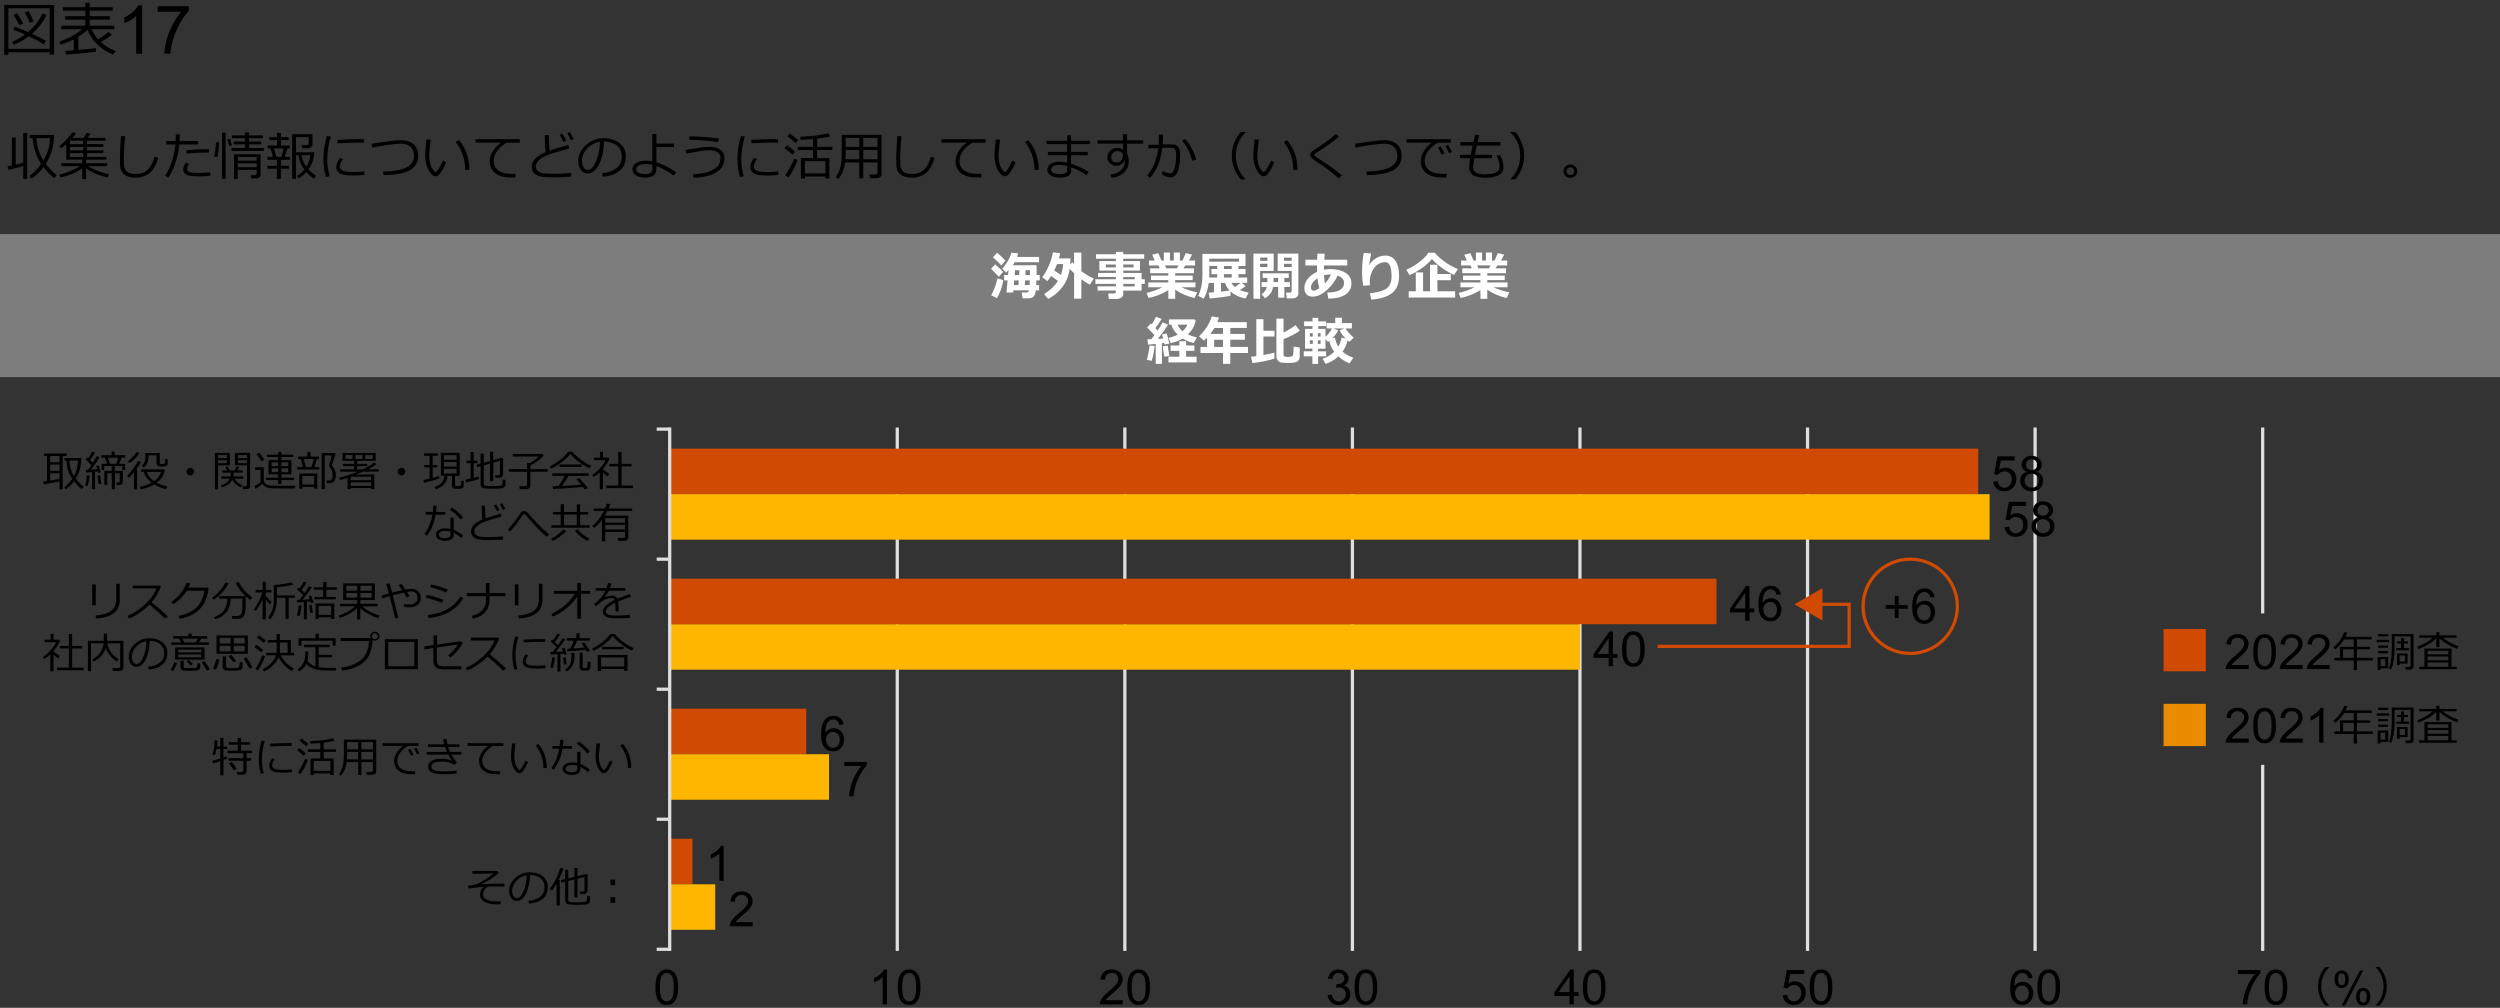 <?xml version="1.0" encoding="UTF-8"?><svg id="a" xmlns="http://www.w3.org/2000/svg" viewBox="0 0 769 310"><rect x="0" y="0" width="769" height="310" fill="#333333" stroke="none"/><g><path d="M2.62,52.27l-.3-1.07,1.33-.3v-8.6h1.19v8.33c.85-.2,1.62-.39,2.32-.59v-9.15h1.2v14.16h-1.2v-3.98c-.43,.16-1.94,.56-4.54,1.2Zm10.76-.84c-1,1.31-2.22,2.48-3.66,3.52l-.7-.78c1.21-.85,2.42-2.11,3.62-3.77-1.47-2.22-2.34-4.85-2.6-7.91h-.91l.02-.98h7.47c-.02,3.41-.86,6.38-2.53,8.91,1.02,1.34,2.14,2.51,3.38,3.48l-.81,.9c-1.16-.92-2.25-2.05-3.28-3.39Zm-.03-2.08c1.35-2.24,2.02-4.5,2.02-6.79v-.06h-4.18c.2,2.55,.92,4.83,2.16,6.85Z"/><path d="M18.61,54.61l-.36-.86c1.2-.3,2.39-.7,3.58-1.21s2.08-.98,2.67-1.43h-5.62v-.91h6.41v-1.08h-4.91v-4.75c-.58,.52-1.1,.93-1.57,1.24l-.59-.66c.68-.48,1.44-1.17,2.27-2.08,.84-.91,1.41-1.63,1.73-2.18l1.16,.29c-.32,.5-.68,.97-1.1,1.42h3.52l.84-1.54,1.19,.27c-.12,.22-.41,.64-.84,1.27h5.47v.88h-5.68v1.04h5.01v.87h-5.01v1.05h5.01v.86h-5.01v1.18h5.94v.84h-6.25v1.08h6.53v.91h-5.95c.65,.43,1.63,.89,2.93,1.4,1.3,.51,2.5,.88,3.6,1.12l-.55,.96c-2.56-.6-4.74-1.52-6.56-2.75v3.21h-1.17v-3.21c-.84,.59-1.85,1.13-3.05,1.62-1.19,.5-2.4,.88-3.63,1.14Zm2.92-11.32v1.04h4.08v-1.04h-4.08Zm0,1.91v1.05h4.08v-1.05h-4.08Zm0,1.91v1.18h4.08v-1.18h-4.08Z"/><path d="M48.68,48.58c-.59,2.08-1.46,3.62-2.6,4.59-1.15,.98-2.62,1.47-4.42,1.47-.7,0-1.33-.07-1.88-.21s-1.02-.35-1.41-.63-.7-.63-.94-1.05c-.23-.42-.38-.87-.45-1.36-.06-.49-.1-1.3-.1-2.43,0-1.92,.12-4.28,.34-7.08h1.28c-.28,2.68-.41,5.06-.41,7.14,0,.72,.02,1.33,.05,1.83,.03,.5,.19,.96,.45,1.38,.27,.42,.67,.74,1.2,.96s1.19,.33,1.98,.33c1.41,0,2.59-.4,3.52-1.19,.94-.79,1.7-2.18,2.28-4.16l1.09,.41Z"/><path d="M55.35,41.3c0,.58-.03,1.28-.08,2.09h5.68v1.04h-5.77c-.19,2.01-.63,3.99-1.33,5.95-.7,1.96-1.41,3.38-2.12,4.25l-.93-.61c.76-1.07,1.43-2.51,2.04-4.32s.97-3.56,1.11-5.27h-2.84v-1.04h2.91c.03-.67,.05-1.37,.05-2.09h1.28Zm9.38,12.75c-.83,.14-1.95,.21-3.36,.21-1.19,0-2.13-.05-2.81-.15s-1.21-.33-1.61-.68c-.39-.35-.59-.79-.59-1.3,0-.74,.3-1.44,.89-2.1l.88,.49c-.38,.51-.57,1-.57,1.48,0,.32,.17,.6,.53,.84,.36,.23,1.36,.35,3,.35,1.25,0,2.44-.07,3.58-.21l.06,1.07Zm-.46-8.12l-.02,1.02c-.25,0-.49-.02-.7-.02-1.86,0-3.91,.11-6.15,.32l-.08-1.03c2.04-.21,4.05-.32,6.04-.32,.35,0,.65,0,.91,.02Z"/><path d="M67.43,43.8c-.02,.66-.09,1.47-.21,2.42-.12,.95-.25,1.65-.39,2.11l-.98-.2c.31-1.12,.5-2.59,.57-4.41l1.01,.08Zm1.98,11.22h-1.12v-14.22h1.12v14.22Zm1.95-10.34l-.84,.25-.59-2.06,.84-.2,.59,2.01Zm9.79,1.75h-9.97v-.9h4.21v-1.14h-3.48v-.85h3.48v-1.03h-4.02v-.86h4.02v-.95h1.22v.95h4.25v.86h-4.25v1.03h3.74v.85h-3.74v1.14h4.54v.9Zm-2.19,5.83h-5.83v2.77h-1.16v-7.58h8.18v6.4c0,.29-.13,.54-.39,.73s-.54,.3-.83,.3h-1.7l-.13-1.02h1.26c.16,0,.3-.05,.42-.15,.12-.1,.18-.21,.18-.32v-1.14Zm0-2.84v-1.14h-5.83v1.14h5.83Zm-5.83,2.02h5.83v-1.2h-5.83v1.2Z"/><path d="M85.18,55.04v-3.14h-2.91v-.91h2.91v-1.83h-2.92v-.89h1.71l-.73-2.62h-.89v-.91h2.86v-1.65h-2.4v-.88h2.4v-1.34h1.2v1.34h2.38v.88h-2.38v1.65h2.68v.91h-.69l-.84,2.62h1.58v.89h-2.74v1.83h2.47v.91h-2.47v3.14h-1.22Zm-.16-6.77h1.51l.73-2.62h-2.96l.72,2.62Zm4.85,6.72v-13.71h6.25v3.2c0,.31-.14,.57-.41,.78s-.59,.32-.95,.32h-1.78l-.16-.96h1.42c.47,0,.7-.19,.7-.57v-1.87h-3.88v4.66h5.58c-.03,1.94-.61,3.7-1.75,5.28,.67,.73,1.45,1.39,2.34,1.98l-.75,.85c-.85-.61-1.6-1.28-2.24-2.01-.77,.86-1.55,1.5-2.34,1.93l-.52-.73c.78-.46,1.52-1.12,2.22-1.99l-.03-.04c-.4-.49-.76-1.11-1.1-1.86s-.57-1.58-.7-2.51h-.7v7.26h-1.2Zm4.34-3.71c.75-1.17,1.16-2.35,1.23-3.55h-2.67c.16,1.26,.64,2.44,1.45,3.55Z"/><path d="M101.4,54.2l-1.12,.26c-.54-1.71-.8-3.57-.8-5.58,0-2.19,.36-4.55,1.07-7.08l1.2,.21c-.72,2.37-1.08,4.68-1.08,6.93,0,1.85,.24,3.6,.73,5.26Zm10.67-.38c-1.09,.12-2.15,.17-3.2,.17-1.45,0-2.53-.08-3.25-.25-.72-.17-1.26-.45-1.63-.84s-.55-.89-.55-1.51c0-.9,.39-1.84,1.17-2.84l.91,.48c-.64,.7-.96,1.46-.96,2.28,0,.41,.17,.73,.52,.98s.81,.42,1.39,.5c.58,.08,1.41,.12,2.47,.12s2.12-.06,3.12-.19v1.09Zm-.09-9.94c-.83-.02-1.61-.02-2.34-.02-1.08,0-3.03,.07-5.85,.22,0-.23-.02-.59-.05-1.05,2.68-.16,4.86-.23,6.54-.23,.83,0,1.39,0,1.66,.02v.07c0,.24,.01,.57,.04,1Z"/><path d="M118.02,53.87l-.2-1.1c3.44-.09,5.88-.54,7.34-1.36,1.45-.81,2.18-1.97,2.19-3.47,0-1.18-.35-2.1-1.06-2.76s-1.67-1-2.89-1c-.78,0-2.07,.12-3.86,.37-1.79,.25-3.48,.52-5.07,.84l-.17-1.16c4.64-.74,7.62-1.12,8.97-1.12,1.68,0,2.99,.42,3.94,1.26,.95,.83,1.43,2.02,1.43,3.55,0,1.87-.78,3.3-2.33,4.3-1.55,1-4.31,1.56-8.28,1.66Z"/><path d="M137.24,49.92c-.18,.5-.46,1.1-.84,1.81-.38,.71-.77,1.31-1.17,1.79s-.81,.71-1.24,.71c-.26,0-.49-.06-.7-.19s-.47-.37-.8-.73-.63-.85-.9-1.48c-.27-.63-.48-1.29-.61-1.97s-.2-1.36-.2-2.01c0-.58,.06-1.41,.18-2.48,.12-1.12,.19-1.94,.2-2.45h1.31c-.02,.47-.1,1.29-.25,2.45-.13,1.04-.2,1.87-.2,2.47,0,.91,.09,1.72,.29,2.44,.19,.72,.47,1.34,.83,1.86,.36,.52,.63,.78,.79,.78,.27,0,.64-.37,1.09-1.11s.87-1.54,1.23-2.4l.96,.5Zm7.15,2.3l-1.31,.04v-.14c0-1.54-.25-3.04-.75-4.5-.5-1.46-1.21-2.76-2.14-3.91l.96-.61c2.12,2.43,3.21,5.47,3.24,9.12Z"/><path d="M159.89,43.88h-3.91c-.95,.41-1.88,1.15-2.78,2.23-.9,1.08-1.35,2.21-1.35,3.37,0,.9,.24,1.65,.72,2.25s1.12,1.04,1.92,1.32c.8,.28,1.86,.42,3.19,.42,.3,0,.61,0,.94-.02l-.08,1.16h-.04c-.96,0-1.76-.02-2.39-.05s-1.3-.16-2.01-.38c-.71-.22-1.33-.56-1.86-1.01s-.93-.98-1.2-1.57-.39-1.27-.39-2.02c0-1.05,.32-2.08,.96-3.11,.64-1.03,1.48-1.9,2.52-2.61h-7.84v-1.04h13.6v1.07Z"/><path d="M175.64,54.32c-1.48,.15-3.08,.23-4.78,.23-.97,0-1.85-.02-2.62-.05s-1.37-.09-1.77-.17c-.41-.08-.79-.21-1.15-.37s-.68-.37-.95-.62c-.27-.25-.48-.55-.61-.9-.14-.35-.21-.73-.21-1.16,0-1.78,1.42-3.28,4.26-4.48-.14-1.65-.22-3.4-.25-5.26h1.3c0,.22,0,.46,0,.71,0,1.22,.05,2.58,.16,4.08,1.01-.37,2.93-.96,5.76-1.77l.32,1.11c-.83,.22-2.11,.58-3.84,1.08-1.73,.5-3.03,.98-3.89,1.43-.86,.45-1.51,.94-1.93,1.45-.43,.51-.64,1.05-.64,1.62,0,.52,.19,.96,.58,1.3,.38,.35,.89,.59,1.51,.71,.62,.12,1.8,.19,3.54,.19,1.93,0,3.67-.09,5.23-.28v1.16Zm-1.45-11.07l-.89,.4c-.38-.84-.76-1.58-1.14-2.2l.85-.38c.45,.7,.85,1.43,1.18,2.18Zm2.27-.48l-.9,.37c-.34-.81-.72-1.53-1.12-2.16l.84-.38c.42,.69,.81,1.42,1.17,2.17Z"/><path d="M185.46,54.37l-.3-1.05c1.68-.15,3.11-.64,4.3-1.46,1.19-.82,1.79-2.05,1.79-3.69,0-1.46-.48-2.59-1.44-3.38s-2.3-1.22-4.02-1.27c-.06,2.8-.56,5.14-1.51,7.02-.95,1.88-2.14,2.81-3.56,2.81-.89,0-1.58-.38-2.09-1.13-.51-.75-.76-1.67-.76-2.75,0-1.79,.77-3.39,2.31-4.82,1.54-1.42,3.37-2.14,5.48-2.14,1.98,0,3.62,.5,4.91,1.49,1.29,.99,1.93,2.35,1.93,4.07,0,1.96-.65,3.46-1.95,4.49-1.3,1.04-2.99,1.64-5.08,1.81Zm-.91-10.75c-1.51,.23-2.81,.91-3.9,2.05-1.09,1.14-1.63,2.42-1.63,3.86,0,.76,.16,1.41,.48,1.93,.32,.53,.76,.79,1.33,.79,.97,0,1.82-.91,2.55-2.73,.72-1.82,1.12-3.79,1.18-5.9Z"/><path d="M207.99,52.98l-.78,1.02c-.7-.55-1.57-1.11-2.59-1.68-1.02-.57-1.92-.99-2.7-1.27l-.02,.91c-.03,1.78-1.13,2.67-3.29,2.67-1.26,0-2.25-.22-2.98-.66s-1.1-1.09-1.1-1.94,.4-1.48,1.19-1.93c.79-.45,1.79-.68,2.98-.69,.61,0,1.25,.07,1.94,.2v-8.38h1.27v2.95h5.42v1.05h-5.42v4.7c2.09,.62,4.12,1.64,6.08,3.05Zm-7.3-2.29c-.72-.17-1.38-.26-1.98-.26-.78,0-1.48,.14-2.09,.43-.61,.28-.91,.68-.91,1.18,0,.47,.27,.85,.8,1.11,.54,.27,1.16,.4,1.87,.4,1.54,0,2.3-.53,2.3-1.58v-1.28Z"/><path d="M213.36,54.67l-.22-1.02c2.31-.16,4.09-.52,5.35-1.06,1.26-.55,2.1-1.13,2.51-1.76,.41-.63,.62-1.37,.62-2.23,0-.74-.3-1.33-.89-1.75-.59-.42-1.35-.64-2.27-.64-.5,0-1.04,.03-1.62,.08-.58,.05-1.07,.11-1.46,.18s-1.81,.32-4.27,.77l-.21-1.12,3.05-.5c.96-.16,1.81-.28,2.54-.34,.73-.07,1.39-.1,1.97-.1,1.33,0,2.4,.3,3.19,.91,.79,.61,1.19,1.47,1.19,2.58,0,1.88-.84,3.32-2.51,4.34-1.68,1.02-4,1.58-6.98,1.67Zm7.78-12.05l-.27,1.1c-2.05-.4-5-.64-8.85-.72l.05-1.05c1.14,0,2.38,.04,3.7,.12,1.32,.08,3.11,.26,5.37,.55Z"/><path d="M228.76,54.2l-1.12,.26c-.54-1.71-.8-3.57-.8-5.58,0-2.19,.36-4.55,1.07-7.08l1.2,.21c-.72,2.37-1.08,4.68-1.08,6.93,0,1.85,.24,3.6,.73,5.26Zm10.67-.38c-1.09,.12-2.15,.17-3.2,.17-1.45,0-2.53-.08-3.25-.25-.72-.17-1.26-.45-1.63-.84-.37-.39-.55-.89-.55-1.51,0-.9,.39-1.84,1.17-2.84l.91,.48c-.64,.7-.96,1.46-.96,2.28,0,.41,.17,.73,.52,.98,.35,.25,.81,.42,1.39,.5,.58,.08,1.4,.12,2.47,.12s2.12-.06,3.12-.19v1.09Zm-.09-9.94c-.83-.02-1.61-.02-2.34-.02-1.08,0-3.03,.07-5.85,.22,0-.23-.02-.59-.05-1.05,2.68-.16,4.86-.23,6.54-.23,.83,0,1.39,0,1.66,.02v.07c0,.24,.01,.57,.04,1Z"/><path d="M243.79,47.62c-.55-.56-1.39-1.24-2.5-2.04l.76-.91c.97,.66,1.81,1.32,2.52,1.98l-.78,.98Zm-1.21,6.94l-1.04-.7c.42-.54,.92-1.34,1.49-2.4,.57-1.06,.99-1.95,1.27-2.66l1.04,.4c-.2,.67-.58,1.55-1.14,2.62-.56,1.08-1.1,1.99-1.62,2.75Zm2.17-10.56c-.96-.85-1.82-1.55-2.58-2.1l.8-.82c.63,.46,1.5,1.12,2.59,1.98l-.82,.95Zm9.14,10.3h-6.31v.64h-1.23v-6.31h3.72v-2.48h-4.68v-.98h4.68v-2.41c-1.25,.12-2.51,.21-3.78,.27l-.16-.96c3.72-.17,6.62-.53,8.68-1.08l.59,.95c-.94,.27-2.29,.5-4.05,.7v2.54h4.69v.98h-4.69v2.48h3.76v6.28h-1.21v-.61Zm-6.31-.99l6.31,.02v-3.77h-6.31v3.75Z"/><path d="M269.92,49.98h-4.39v4.87h-1.21v-4.87h-4.35c-.26,2.01-.96,3.7-2.09,5.09l-.84-.57c.69-.94,1.17-1.96,1.45-3.07,.28-1.11,.42-2.36,.42-3.77v-6.17h12.26v12.16c0,.31-.14,.58-.43,.81s-.62,.34-.99,.34h-2.14l-.18-1.11h1.77c.49,0,.73-.21,.73-.62v-3.1Zm-9.87-.99h4.27v-2.86h-4.19v1.3c0,.15-.03,.67-.08,1.55Zm4.27-6.58h-4.19v2.77h4.19v-2.77Zm5.6,2.77v-2.77h-4.39v2.77h4.39Zm-4.39,3.8h4.39v-2.86h-4.39v2.86Z"/><path d="M287.48,48.58c-.59,2.08-1.46,3.62-2.6,4.59-1.15,.98-2.62,1.47-4.42,1.47-.7,0-1.33-.07-1.88-.21s-1.02-.35-1.41-.63-.7-.63-.94-1.05c-.23-.42-.38-.87-.45-1.36-.07-.49-.1-1.3-.1-2.43,0-1.92,.11-4.28,.34-7.08h1.28c-.28,2.68-.41,5.06-.41,7.14,0,.72,.02,1.33,.05,1.83,.03,.5,.18,.96,.45,1.38,.27,.42,.67,.74,1.2,.96s1.19,.33,1.98,.33c1.41,0,2.59-.4,3.52-1.19,.94-.79,1.7-2.18,2.28-4.16l1.09,.41Z"/><path d="M303.17,43.88h-3.91c-.95,.41-1.88,1.15-2.78,2.23-.9,1.08-1.35,2.21-1.35,3.37,0,.9,.24,1.65,.72,2.25,.48,.6,1.12,1.04,1.92,1.32,.8,.28,1.86,.42,3.19,.42,.3,0,.61,0,.94-.02l-.08,1.16h-.04c-.96,0-1.76-.02-2.39-.05s-1.3-.16-2.01-.38c-.71-.22-1.33-.56-1.86-1.01-.54-.45-.94-.98-1.2-1.57-.26-.59-.39-1.27-.39-2.02,0-1.05,.32-2.08,.96-3.11,.64-1.03,1.48-1.9,2.52-2.61h-7.84v-1.04h13.6v1.07Z"/><path d="M312.36,49.92c-.18,.5-.46,1.1-.84,1.81-.38,.71-.77,1.31-1.17,1.79s-.81,.71-1.24,.71c-.26,0-.49-.06-.7-.19s-.47-.37-.8-.73-.63-.85-.9-1.48c-.27-.63-.48-1.29-.61-1.97-.13-.69-.2-1.36-.2-2.01,0-.58,.06-1.41,.18-2.48,.12-1.12,.19-1.94,.2-2.45h1.31c-.02,.47-.1,1.29-.25,2.45-.13,1.04-.2,1.87-.2,2.47,0,.91,.09,1.72,.29,2.44,.19,.72,.47,1.34,.83,1.86,.36,.52,.63,.78,.79,.78,.27,0,.63-.37,1.09-1.11,.46-.74,.87-1.54,1.23-2.4l.96,.5Zm7.15,2.3l-1.31,.04v-.14c0-1.54-.25-3.04-.75-4.5-.5-1.46-1.21-2.76-2.14-3.91l.96-.61c2.12,2.43,3.21,5.47,3.24,9.12Z"/><path d="M334.87,52.86l-.67,1.04c-1.23-.92-2.8-1.74-4.7-2.45v1.16c0,1.34-1.24,2.02-3.72,2.02-.98,0-1.83-.21-2.55-.64-.71-.42-1.07-1.01-1.07-1.75s.34-1.37,1.02-1.82c.68-.45,1.49-.68,2.45-.68,1,0,1.88,.1,2.62,.29v-2.3h-5.92v-1.02h5.92v-2.38h-6.34v-1.02h6.34v-1.68h1.21v1.68h5.8v1.02h-5.8v2.38h5.12v1.02h-5.12v2.58c2.4,.91,4.2,1.76,5.41,2.55Zm-6.59-.66v-1.1c-.67-.24-1.55-.37-2.65-.37-.57,0-1.1,.13-1.59,.39-.48,.26-.73,.6-.73,1.03,0,.45,.24,.8,.73,1.04,.49,.24,1.1,.36,1.83,.36s1.21-.06,1.53-.17c.31-.11,.54-.25,.67-.4,.13-.15,.2-.41,.2-.77Z"/><path d="M351.6,44.19h-4.93v3.01c.34,.6,.52,1.43,.52,2.48,0,1.38-.51,2.53-1.53,3.46-1.01,.93-2.26,1.45-3.75,1.54l-.32-.98c1.25-.09,2.3-.52,3.15-1.29,.85-.77,1.28-1.73,1.28-2.87,0-.19-.01-.37-.03-.52-.13,.6-.44,1.08-.91,1.43-.48,.35-1.05,.52-1.73,.52-.76,0-1.4-.24-1.93-.72-.53-.48-.79-1.09-.79-1.82,0-.84,.29-1.54,.89-2.1,.59-.56,1.32-.84,2.18-.84,.65,0,1.22,.19,1.73,.57v-1.88h-7.83v-1.02h7.83v-1.87h1.26v1.87h4.93v1.02Zm-6.17,3.17c-.3-.59-.92-.88-1.86-.88-.46,0-.87,.2-1.23,.57s-.54,.79-.53,1.26c0,.51,.14,.91,.42,1.22,.28,.31,.66,.46,1.15,.46,.61,0,1.11-.2,1.47-.6,.37-.4,.56-.93,.57-1.58v-.45Z"/><path d="M357.73,42.81c0,.47-.03,1-.08,1.6h3c.74,0,1.32,.26,1.74,.79,.42,.53,.63,1.22,.64,2.07,0,2.1-.23,3.85-.67,5.22-.44,1.38-1.22,2.07-2.33,2.07-.65,0-1.55-.31-2.72-.92l.39-.99c.27,.13,.66,.28,1.16,.45,.5,.17,.85,.25,1.04,.25,.42,0,.75-.22,1-.65,.25-.43,.46-1.07,.63-1.9,.17-.83,.25-1.83,.25-2.98,0-1.03-.14-1.68-.41-1.96-.28-.28-.65-.41-1.11-.41h-2.72c-.21,1.33-.43,2.47-.68,3.41-.24,.95-.63,1.94-1.16,2.98-.53,1.04-1.17,1.98-1.92,2.82l-.88-.64c.68-.8,1.36-1.92,2.03-3.35,.67-1.43,1.12-3.12,1.35-5.07h-3.05v-1.05h3.18c.04-.36,.05-1.41,.05-3.15h1.27v1.41Zm10.22,6.32l-1.21,.32c-.71-2.61-1.75-4.64-3.11-6.09l.91-.62c.72,.73,1.4,1.72,2.06,2.95,.65,1.23,1.1,2.38,1.35,3.45Z"/><path d="M383.17,55.18h-1.54c-1.81-2.18-2.72-4.6-2.72-7.28s.91-5.08,2.72-7.27h1.54v.08c-.85,.79-1.55,1.76-2.09,2.9-.64,1.35-.95,2.79-.95,4.3s.32,2.96,.95,4.32c.54,1.14,1.23,2.11,2.09,2.9v.06Z"/><path d="M391.96,49.92c-.18,.5-.46,1.1-.84,1.81-.38,.71-.77,1.31-1.17,1.79s-.81,.71-1.24,.71c-.26,0-.49-.06-.7-.19s-.47-.37-.8-.73-.63-.85-.9-1.48c-.27-.63-.48-1.29-.61-1.97s-.2-1.36-.2-2.01c0-.58,.06-1.41,.18-2.48,.12-1.12,.19-1.94,.2-2.45h1.31c-.02,.47-.1,1.29-.25,2.45-.13,1.04-.2,1.87-.2,2.47,0,.91,.09,1.72,.29,2.44,.19,.72,.47,1.34,.83,1.86,.36,.52,.63,.78,.79,.78,.27,0,.64-.37,1.09-1.11s.87-1.54,1.23-2.4l.96,.5Zm7.15,2.3l-1.31,.04v-.14c0-1.54-.25-3.04-.75-4.5-.5-1.46-1.21-2.76-2.14-3.91l.96-.61c2.12,2.43,3.21,5.47,3.24,9.12Z"/><path d="M412.77,53.95l-.98,.96c-1.6-1.5-3.38-2.9-5.34-4.21-.36-.22-.88-.56-1.56-1.01-.68-.45-1.11-.75-1.29-.9-.17-.15-.32-.32-.42-.52-.11-.19-.16-.39-.16-.59,0-.49,.32-.96,.96-1.41,1.85-1.19,3.25-2.12,4.17-2.81,.93-.68,1.85-1.44,2.76-2.25l.96,.8c-1.86,1.56-4.04,3.13-6.52,4.7-.48,.28-.79,.47-.91,.57-.12,.1-.18,.23-.18,.37,0,.12,.04,.22,.11,.3,.08,.07,.39,.29,.95,.66,2.09,1.35,3.65,2.4,4.67,3.14,1.02,.74,1.94,1.47,2.77,2.2Z"/><path d="M420.5,53.87l-.2-1.1c3.44-.09,5.88-.54,7.34-1.36,1.45-.81,2.18-1.97,2.19-3.47,0-1.18-.35-2.1-1.06-2.76s-1.67-1-2.89-1c-.78,0-2.07,.12-3.86,.37-1.79,.25-3.48,.52-5.07,.84l-.17-1.16c4.64-.74,7.62-1.12,8.97-1.12,1.68,0,2.99,.42,3.94,1.26,.95,.83,1.43,2.02,1.43,3.55,0,1.87-.78,3.3-2.33,4.3-1.55,1-4.31,1.56-8.28,1.66Z"/><path d="M446.29,43.88h-3.91c-.95,.41-1.88,1.15-2.79,2.23-.9,1.08-1.36,2.21-1.36,3.37,0,.9,.24,1.65,.72,2.25s1.12,1.04,1.92,1.32c.8,.28,1.86,.42,3.19,.42,.31,0,.62,0,.95-.02l-.08,1.16h-.04c-.96,0-1.76-.02-2.4-.05s-1.3-.16-2.01-.38c-.7-.22-1.32-.56-1.86-1.01s-.93-.98-1.2-1.57-.39-1.27-.39-2.02c0-1.05,.32-2.08,.96-3.11,.64-1.03,1.48-1.9,2.53-2.61h-7.84v-1.04h13.6v1.07Zm-1.94,3.33l-.9,.41c-.38-.84-.75-1.58-1.13-2.2l.84-.38c.45,.7,.85,1.43,1.19,2.17Zm2.27-.48l-.9,.37c-.35-.81-.72-1.53-1.12-2.16l.83-.41c.36,.56,.75,1.29,1.19,2.2Z"/><path d="M458.96,48.67h-5.44c-.25,1.47-.38,2.45-.38,2.93,0,1.34,1.22,2.02,3.66,2.02,2.99,0,4.48-.77,4.48-2.32,0-1.14-.3-2.25-.9-3.33l.99-.34c.74,1.29,1.11,2.55,1.11,3.8,0,2.17-1.9,3.25-5.69,3.25-3.24,0-4.86-1.05-4.86-3.15,0-.6,.1-1.55,.3-2.87h-3.14v-1.04h3.32c.11-.67,.3-1.61,.57-2.84h-3.79v-1.05h4.02c.11-.5,.29-1.25,.55-2.26l1.25,.08-.52,2.18h7.06v1.05h-7.3c-.22,.98-.41,1.92-.58,2.84h5.26v1.04Z"/><path d="M468.83,47.89c0,2.68-.91,5.1-2.72,7.28h-1.53v-.06c.85-.79,1.55-1.76,2.09-2.9,.64-1.36,.95-2.8,.95-4.32s-.32-2.94-.95-4.3c-.54-1.14-1.23-2.11-2.09-2.9v-.09h1.53c1.81,2.19,2.72,4.62,2.72,7.28Z"/><path d="M480.94,52.66c0-.57,.21-1.05,.62-1.45,.41-.4,.91-.6,1.49-.6s1.08,.2,1.49,.6c.41,.4,.62,.89,.62,1.45s-.21,1.05-.62,1.45c-.41,.4-.91,.6-1.49,.6s-1.08-.2-1.49-.6c-.41-.4-.62-.88-.62-1.45Zm.91,0c0,.33,.12,.61,.35,.84s.52,.35,.84,.35,.61-.12,.84-.35,.35-.52,.35-.84-.12-.61-.35-.84-.52-.35-.84-.35-.61,.12-.84,.35-.35,.52-.35,.84Z"/></g><g><path d="M15.29,16.07H2.58v.76H1.29V1.52h15.35v15.3h-1.35v-.76Zm-12.71-1.03H15.29V2.55H2.58V15.04Zm10.85-1.38c-1-.71-2.52-1.54-4.55-2.5-1.5,1.13-3.03,2-4.6,2.62l-.54-.94c1.37-.56,2.67-1.3,3.93-2.23-1.39-.62-2.61-1.12-3.66-1.51l.51-.91c.94,.31,2.3,.87,4.1,1.67,2.02-1.73,3.49-3.63,4.43-5.71l1.27,.42c-1,2.17-2.5,4.11-4.48,5.84,2.13,.98,3.58,1.73,4.33,2.22l-.73,1.05ZM5.99,7.77c-.77-1.45-1.39-2.51-1.85-3.2l1.12-.53c.35,.52,.98,1.57,1.91,3.17l-1.18,.55Zm3.16-.76c-.17-.49-.67-1.55-1.51-3.19l1.18-.4c.59,1.1,1.09,2.15,1.5,3.16l-1.17,.44Z"/><path d="M20.34,16.82l-.22-1.15c.61-.04,1.46-.1,2.57-.18v-3.39c-1.29,.67-2.61,1.22-3.96,1.64l-.47-.95c2.74-.91,5.07-2.18,6.99-3.79h-6.38v-1.1h7.36v-1.85h-6.19v-1.06h6.19v-1.71h-6.86v-1.07h6.86V.87h1.38v1.34h7.07v1.07h-7.07v1.71h6.15v1.06h-6.15v1.85h7.57v1.1h-7c.54,1.2,1.21,2.23,2,3.11,1.48-.9,2.54-1.66,3.2-2.29l1.03,.89c-.85,.69-1.98,1.43-3.4,2.23,1.28,1.15,2.81,2.08,4.61,2.78l-.84,1.06c-3.79-1.54-6.4-4.07-7.86-7.58-.76,.7-1.7,1.4-2.83,2.1v4.06c2.6-.23,4.42-.42,5.45-.57v1.11c-.43,.11-3.49,.42-9.18,.91Z"/><path d="M43.71,16.52h-1.82V4.93c-.44,.42-1.01,.83-1.72,1.25s-1.35,.73-1.92,.94v-1.76c1.02-.48,1.91-1.06,2.67-1.74,.76-.68,1.3-1.34,1.62-1.98h1.17v14.88Z"/><path d="M48.49,3.65V1.9h9.59v1.42c-.94,1-1.88,2.34-2.8,4-.93,1.66-1.64,3.38-2.15,5.13-.36,1.24-.6,2.6-.7,4.07h-1.87c.02-1.17,.25-2.57,.69-4.22s1.07-3.24,1.88-4.78,1.69-2.82,2.61-3.88h-7.26Z"/></g><line x1="276" y1="131.5" x2="276" y2="292.5" style="fill:none; stroke:#dedede; stroke-miterlimit:10;"/><line x1="346" y1="131.5" x2="346" y2="292.5" style="fill:none; stroke:#dedede; stroke-miterlimit:10;"/><line x1="416" y1="131.5" x2="416" y2="292.5" style="fill:none; stroke:#dedede; stroke-miterlimit:10;"/><line x1="486" y1="131.5" x2="486" y2="292.5" style="fill:none; stroke:#dedede; stroke-miterlimit:10;"/><line x1="556" y1="131.5" x2="556" y2="292.5" style="fill:none; stroke:#dedede; stroke-miterlimit:10;"/><line x1="626" y1="131.5" x2="626" y2="292.5" style="fill:none; stroke:#dedede; stroke-miterlimit:10;"/><line x1="696" y1="235.26" x2="696" y2="292.5" style="fill:none; stroke:#dedede; stroke-miterlimit:10;"/><line x1="696" y1="131.5" x2="696" y2="188.68" style="fill:none; stroke:#dedede; stroke-miterlimit:10;"/><rect y="72" width="769" height="44" style="fill:#7d7d7d;"/><rect x="206" y="192" width="280" height="14" style="fill:#ffb600;"/><g><path d="M308.56,83.63l-1.33,1.51c-.44-.52-1.23-1.34-2.37-2.45l1.23-1.39c1.22,1.06,2.04,1.84,2.46,2.34Zm.06,2.56c-.39,2.15-1.04,3.98-1.95,5.52l-1.78-.88c.79-1.41,1.44-3.15,1.95-5.22l1.77,.58Zm.66-6.02l-1.31,1.47c-.41-.5-1.25-1.34-2.54-2.51l1.3-1.39c1.42,1.25,2.27,2.07,2.55,2.43Zm10.37,9.13h-1.03c-.15,1.65-.85,2.47-2.12,2.47h-1.92l-.34-1.8h1.49c.42,0,.68-.22,.79-.67h-4.82l-.05,.69h-2.06l.34-3.74h-1.06v-1.65h1.22l.13-1.52c-.26,.34-.49,.6-.68,.78l-1.27-1.22c.57-.57,1.14-1.34,1.7-2.29,.56-.95,.94-1.83,1.15-2.63l2.08,.22c-.08,.34-.19,.71-.34,1.09h6.76v1.62h-7.52c-.22,.42-.41,.73-.59,.95l7.35-.02v3.02s.96,0,.96,0v1.65h-1.02l-.08,1.44h.92v1.62Zm-7.8-1.62h1.43l.09-1.44h-1.4l-.12,1.44Zm1.72-4.55h-1.34l-.12,1.47h1.37l.09-1.47Zm1.66,4.55h1.48c.02-.25,.04-.73,.06-1.44h-1.46l-.08,1.44Zm1.59-3.09c0-.25,0-.73,0-1.47h-1.34l-.09,1.47h1.42Z" style="fill:#fff;"/><path d="M329.28,79.49c0,.7-.03,1.33-.08,1.89l.69-.76c.16,.22,.33,.43,.5,.65v-3.56h2.23v5.7c1.15,.86,2.42,1.62,3.81,2.27l-1.17,1.89c-.87-.45-1.75-1-2.64-1.66v5.96h-2.23v-7.8c-.54-.5-.99-.97-1.34-1.41-.32,2.28-1.12,4.21-2.39,5.79-1.27,1.58-2.69,2.74-4.26,3.49l-1.23-1.5c1.84-1.09,3.26-2.45,4.24-4.05-.66-.5-1.35-1-2.07-1.5-.37,.58-.76,1.1-1.18,1.57l-1.57-1.19c.8-1.02,1.49-2.24,2.09-3.67s.99-2.76,1.2-3.98l2.21,.24c-.08,.54-.2,1.08-.35,1.63h3.55Zm-2.93,5.04c.39-1.12,.61-2.22,.66-3.31h-1.85c-.26,.68-.55,1.35-.88,2,.82,.5,1.5,.94,2.06,1.31Z" style="fill:#fff;"/><path d="M351.16,89.38h-5.65v1.09c0,.44-.2,.79-.59,1.07-.39,.28-.87,.41-1.45,.41h-2.41l-.18-1.68h1.84c.13,0,.25-.05,.36-.14s.16-.19,.16-.31v-.45h-5.62v-1.29h5.62v-.77h-6.3v-1.41h6.3v-.69h-5.47v-1.25h5.47v-.72h-5.07v-2.93h5.07v-.72h-6.12v-1.38h6.12v-.72h2.26v.72h6.46v1.38h-6.46v.72h5.17v2.93h-5.17v.72h5.65v1.94h.98v1.41h-.98v2.06Zm-7.91-8h-3.1v.87h3.1v-.87Zm5.43,.87v-.87h-3.17v.87h3.17Zm.35,3.66v-.69h-3.52v.69h3.52Zm-3.52,2.18h3.52v-.77h-3.52v.77Z" style="fill:#fff;"/><path d="M359.37,89.24c-1.89,1.18-3.92,1.98-6.1,2.42l-.57-1.56c1.81-.42,3.41-1,4.8-1.73h-4.28v-1.48h6.15v-.73h-5.33v-1.39h5.33v-.73h-5.57v-1.49h2.92l-.35-.9h-2.94v-1.5h1.77l-.79-1.81,1.87-.46,1,2.27h.71v-2.48h1.89v2.48h1.19v-2.48h1.87v2.48h.8l.99-2.29,1.95,.46-.96,1.83h1.88v1.5h-3.02l-.54,.9h3.21v1.49h-5.77v.73h5.38v1.39h-5.38v.73h6.23v1.48h-4.26c1.24,.62,2.84,1.14,4.8,1.57l-.81,1.74c-2.22-.51-4.21-1.36-5.95-2.57v2.8h-2.11v-2.66Zm-.98-7.61l.36,.9h3.27l.47-.9h-4.09Z" style="fill:#fff;"/><path d="M378.52,90.98c-.55,.13-1.59,.3-3.12,.49-1.53,.19-2.63,.31-3.31,.34l-.29-1.78,1.63-.13v-2.88h-1.62c-.29,2.16-.83,3.77-1.61,4.85l-1.62-.85c.4-.8,.71-1.74,.94-2.84s.34-2.16,.34-3.19v-6.88h13.25v3.71h-2.15s0,.91,0,.91h2.16v1.59h-2.16v1.04h2.67v1.65h-1.65l1.16,.99c-.43,.35-1.03,.76-1.79,1.23,.65,.28,1.56,.55,2.73,.8l-.96,1.8c-1.88-.37-3.41-1.09-4.61-2.17v1.3Zm-4.11-9.17h-2.43s0,2.85,0,2.85c0,.25,0,.49-.02,.72h2.45v-1.04h-1.78v-1.59h1.78v-.94Zm-2.42-1.32l9.16-.02v-.9h-9.16v.91Zm3.57,9.21c1.12-.12,2-.23,2.66-.32-.6-.62-1.08-1.4-1.42-2.35h-1.23v2.67Zm3.31-7.88h-2.38s0,.92,0,.92h2.38v-.92Zm-2.38,3.55h2.38v-1.04h-2.38v1.04Zm5.09,1.65h-2.8c.26,.46,.61,.89,1.05,1.27,.67-.44,1.25-.87,1.75-1.27Z" style="fill:#fff;"/><path d="M391.78,83.34h-4.16v8.58h-2.06v-13.92h6.23v5.34Zm-1.92-3.12v-.98h-2.24v.98h2.24Zm0,1.92v-1.01h-2.24v1.01h2.24Zm1.75,6.11c-.14,.75-.39,1.4-.76,1.95s-.94,1.06-1.71,1.55l-1.1-1.23c.88-.61,1.43-1.36,1.64-2.26h-1.61v-1.48h1.76v-1.28h-1.45v-1.42h8.05v1.42h-1.36v1.28h1.71v1.48h-1.71v3.3h-1.91v-3.3h-1.55Zm.14-1.48h1.41v-1.28h-1.41v1.28Zm7.63,3.58c0,.41-.17,.75-.52,1.02s-.76,.41-1.23,.41h-1.82l-.21-1.78h1.23c.12,0,.24-.04,.34-.13s.15-.19,.15-.32v-6.21h-4.31v-5.34h6.37v12.35Zm-4.42-10.12h2.37v-.98h-2.37v.98Zm2.37,.91h-2.37v1.01h2.37v-1.01Z" style="fill:#fff;"/><path d="M408.58,91.86l-.32-1.89c3.44,0,5.16-.98,5.16-2.94,0-1.04-.65-1.79-1.95-2.25-.84,1.75-1.99,3.27-3.44,4.55-1.45,1.28-2.87,1.92-4.25,1.92-.81,0-1.44-.23-1.89-.7-.45-.47-.67-1.12-.67-1.96,0-1.01,.36-1.96,1.07-2.84,.72-.89,1.66-1.59,2.84-2.12-.02-.45-.02-1.11-.02-1.98h-3.57v-1.76h3.62c.02-.41,.04-1.02,.07-1.85h2.24c-.01,.52-.04,1.14-.09,1.85h7.03v1.76h-7.14c-.01,.54-.02,.98-.02,1.31,.64-.12,1.28-.19,1.92-.19,1.9,0,3.46,.38,4.69,1.14s1.84,1.84,1.84,3.23c0,1.53-.63,2.69-1.89,3.5-1.26,.81-2.94,1.21-5.03,1.21h-.2Zm-3.32-6.26c-1.33,.89-1.99,1.83-1.99,2.81,0,.66,.23,.99,.7,.99,.52,0,1.13-.25,1.84-.73-.25-.9-.43-1.92-.55-3.07Zm4.14-1.18c-.06-.01-.14-.02-.23-.02-.51,0-1.14,.09-1.91,.28,.05,.9,.15,1.74,.3,2.51,.73-.78,1.35-1.7,1.85-2.77Z" style="fill:#fff;"/><path d="M421.81,92.16l-.43-1.94c2.59-.3,4.34-.83,5.27-1.59,.92-.76,1.39-1.97,1.39-3.63,0-2.91-.66-4.36-1.98-4.36-.7,0-1.42,.22-2.16,.65-.74,.43-1.35,1.17-1.84,2.2-.49,1.03-.73,2.11-.73,3.23,0,.33,.02,.68,.07,1.04l-2.07,.13c-.24-1.36-.36-2.83-.36-4.41,0-1.93,.18-3.83,.54-5.7l2.24,.2c-.16,.82-.37,2.05-.64,3.69,.37-.78,1.02-1.48,1.96-2.11s1.95-.94,3.05-.94c1.38,0,2.44,.55,3.16,1.65,.72,1.1,1.08,2.6,1.08,4.51,0,2.44-.71,4.23-2.14,5.36s-3.56,1.8-6.4,2.02Z" style="fill:#fff;"/><path d="M448.45,82.76l-1.14,1.79c-1.08-.41-2.28-1.08-3.58-2s-2.4-1.88-3.28-2.89c-.75,.95-1.8,1.91-3.16,2.87-1.36,.96-2.6,1.66-3.72,2.09l-1.01-1.66c1.1-.4,2.38-1.13,3.81-2.2s2.43-2.08,2.98-3.01h2c.59,.76,1.53,1.62,2.8,2.59,1.27,.97,2.71,1.77,4.3,2.42Zm-12.95,6.84v-5.81h2.24v5.81h2.14v-8.16h2.27v2.85h4.11v1.89h-4.11v3.42h5.45v1.92h-14.29v-1.92h2.18Z" style="fill:#fff;"/><path d="M455.37,89.24c-1.89,1.18-3.92,1.98-6.1,2.42l-.57-1.56c1.81-.42,3.41-1,4.8-1.73h-4.28v-1.48h6.15v-.73h-5.33v-1.39h5.33v-.73h-5.57v-1.49h2.92l-.35-.9h-2.94v-1.5h1.77l-.79-1.81,1.87-.46,1,2.27h.71v-2.48h1.89v2.48h1.19v-2.48h1.87v2.48h.8l.99-2.29,1.95,.46-.96,1.83h1.88v1.5h-3.02l-.54,.9h3.21v1.49h-5.77v.73h5.38v1.39h-5.38v.73h6.23v1.48h-4.26c1.24,.62,2.84,1.14,4.8,1.57l-.81,1.74c-2.22-.51-4.21-1.36-5.95-2.57v2.8h-2.11v-2.66Zm-.98-7.61l.36,.9h3.27l.47-.9h-4.09Z" style="fill:#fff;"/><path d="M355.17,106.41c-.06,.74-.19,1.58-.38,2.52-.19,.94-.38,1.63-.56,2.08l-1.44-.34c.47-1.83,.73-3.29,.78-4.37l1.6,.1Zm2.27,5.52h-1.94v-6.12c-1.07,.1-1.87,.16-2.38,.18l-.18-1.62c.28,0,.67,0,1.18-.02,.38-.47,.7-.89,.98-1.27-.58-.66-1.33-1.45-2.23-2.37l1.14-1.23,.27,.27c.55-.82,.98-1.58,1.29-2.29l1.74,.64c-.58,1-1.21,1.94-1.91,2.81l.69,.74c.72-1.06,1.23-1.9,1.52-2.52l1.7,.75c-.94,1.46-1.99,2.92-3.16,4.36l1.64-.11c-.16-.66-.27-1.08-.34-1.26l1.42-.34c.23,.76,.52,1.82,.85,3.16l-1.54,.26c0-.09-.03-.25-.08-.46-.18,.03-.41,.06-.69,.09v6.32Zm2.26-2.43l-1.54,.22c-.27-1.41-.43-2.48-.48-3.2l1.5-.23,.52,3.2Zm8.37,1.97h-8.66v-1.73h3.36v-1.81h-2.69v-1.66h2.69v-1.31h2.08v1.31h2.55v1.66h-2.55v1.81h3.22v1.73Zm-.29-12.85c-.26,1.55-1.05,2.95-2.37,4.22,.79,.4,1.71,.72,2.78,.95l-1.02,1.73c-1.4-.36-2.53-.82-3.38-1.37-1.01,.61-2.23,1.08-3.66,1.38l-.7-1.59c1.06-.24,2-.57,2.82-1-1.04-1.02-1.69-2.05-1.96-3.09h-.73v-1.6h7.86l.37,.37Zm-4.04,3.26c.71-.62,1.21-1.29,1.49-2.02h-3.03c.38,.77,.9,1.45,1.54,2.02Z" style="fill:#fff;"/><path d="M383.88,108.59h-5.44v3.34h-2.24v-3.34h-6.93v-1.87h2.02v-2.86c-.31,.32-.63,.62-.98,.92l-1.5-1.36c.89-.79,1.69-1.73,2.39-2.82,.71-1.09,1.21-2.18,1.53-3.27l2.23,.34c-.16,.53-.32,1-.48,1.41h9.03v1.8h-5.07v1.83h4.48v1.8h-4.48v2.2h5.44v1.87Zm-10.32-7.7c-.39,.65-.82,1.25-1.27,1.83h3.91v-1.83h-2.64Zm-.08,5.83h2.72v-2.2h-2.72v2.2Z" style="fill:#fff;"/><path d="M392.01,110.3c-.68,.25-1.73,.53-3.14,.82s-2.62,.47-3.61,.56l-.45-1.93c.49-.05,1.04-.12,1.63-.2v-11.37h2.19v3.55h3.41v1.79h-3.41v5.68c1.58-.28,2.71-.52,3.38-.73v1.84Zm7.77-.54c0,.59-.22,1.06-.67,1.39s-1.42,.5-2.92,.5c-.26,0-.59-.01-1-.04-.41-.03-.72-.05-.93-.07-.22-.02-.42-.09-.62-.19s-.37-.24-.54-.42c-.16-.18-.28-.38-.36-.59-.08-.22-.12-.46-.12-.72v-11.59h2.2v4.25c1.58-.8,2.81-1.56,3.68-2.28l1.33,1.7c-1.14,.88-2.81,1.75-5.01,2.62v4.88c0,.22,.09,.38,.26,.46s.55,.12,1.15,.12,1.02-.05,1.19-.15,.29-.32,.37-.66c.07-.34,.11-1.12,.11-2.34l1.89,.24v2.9Z" style="fill:#fff;"/><path d="M407.92,109.6h-2.46v2.35h-1.77v-2.35h-2.66v-1.55h2.66v-.81h-2.26v-6.09h2.29v-.84h-2.58v-1.45h2.58v-1.09h1.77v1.09h2.46v1.45h-2.46v.84h2.24v2.46c.66-.58,1.33-1.44,2.03-2.58h-1.68v-1.65h2.64v-1.64h2.05v1.64h3.07v1.65h-1.92c.53,.91,1.35,1.85,2.48,2.84l-1.38,1.27c-.14-.1-.3-.25-.51-.42-.29,1.28-.81,2.43-1.55,3.45,.79,.7,1.9,1.33,3.33,1.88l-1.18,1.72c-1.32-.54-2.46-1.26-3.42-2.15-1.09,1.02-2.4,1.79-3.92,2.32l-.93-1.57c1.38-.47,2.57-1.2,3.56-2.16-.72-.95-1.23-2.06-1.52-3.33-.09,.07-.22,.17-.39,.3l-.77-.89v2.97h-2.27v.81h2.46v1.55Zm-4.11-7.1h-.9v1.04h.9v-1.04Zm-.9,2.17v1.11h.9v-1.11h-.9Zm3.3-1.13v-1.04h-.83v1.04h.83Zm0,2.24v-1.11h-.83v1.11h.83Zm5.45,.83c.5-.82,.83-1.75,.99-2.78l1.25,.3c-.87-.89-1.47-1.73-1.8-2.52l1.36-.58h-3.31l1.47,.61c-.39,.8-1,1.62-1.84,2.45l.86-.25c.2,1.09,.54,2.02,1.02,2.78Z" style="fill:#fff;"/></g><g><circle cx="587.58" cy="186.5" r="14.5" style="fill:none; stroke:#d04a02; stroke-miterlimit:10;"/><g><path d="M582.83,190.07v-2.81h-2.79v-1.17h2.79v-2.79h1.19v2.79h2.79v1.17h-2.79v2.81h-1.19Z"/><path d="M595.04,183.65l-1.31,.1c-.12-.52-.28-.89-.5-1.12-.36-.38-.79-.56-1.31-.56-.42,0-.79,.12-1.1,.35-.41,.3-.74,.74-.98,1.32-.24,.58-.36,1.4-.37,2.47,.32-.48,.7-.84,1.16-1.07,.46-.23,.94-.35,1.44-.35,.88,0,1.62,.32,2.24,.97,.62,.64,.92,1.48,.92,2.5,0,.67-.14,1.3-.43,1.87-.29,.58-.69,1.02-1.19,1.32-.51,.31-1.08,.46-1.72,.46-1.1,0-1.99-.4-2.68-1.21-.69-.8-1.04-2.13-1.04-3.98,0-2.07,.38-3.57,1.15-4.51,.67-.82,1.56-1.23,2.69-1.23,.84,0,1.53,.24,2.07,.71,.54,.47,.86,1.12,.97,1.96Zm-5.36,4.61c0,.45,.1,.89,.29,1.3,.19,.41,.46,.73,.81,.95,.34,.22,.71,.33,1.09,.33,.55,0,1.03-.22,1.43-.67,.4-.45,.6-1.06,.6-1.83s-.2-1.32-.59-1.75c-.39-.43-.89-.64-1.49-.64s-1.1,.21-1.51,.64c-.41,.43-.62,.98-.62,1.67Z"/></g></g><g><polyline points="509.91 198.83 568.8 198.83 568.8 185.89 559.13 185.89" style="fill:none; stroke:#d04a02; stroke-miterlimit:10;"/><polygon points="560.59 180.91 551.95 185.89 560.59 190.88 560.59 180.91" style="fill:#d04a02;"/></g><g><g><path d="M691.69,204.55v1.26h-7.07c0-.32,.04-.62,.15-.91,.18-.48,.47-.96,.86-1.42s.97-1.01,1.72-1.62c1.16-.95,1.95-1.71,2.36-2.27,.41-.56,.61-1.08,.61-1.58,0-.52-.19-.96-.56-1.32-.37-.36-.86-.54-1.46-.54-.63,0-1.14,.19-1.52,.57-.38,.38-.57,.91-.58,1.58l-1.35-.14c.09-1.01,.44-1.77,1.04-2.3,.6-.53,1.41-.79,2.43-.79s1.84,.29,2.44,.85c.6,.57,.9,1.28,.9,2.12,0,.43-.09,.85-.26,1.26-.17,.41-.47,.85-.87,1.31-.41,.46-1.08,1.08-2.03,1.88-.79,.66-1.29,1.11-1.52,1.35s-.41,.47-.55,.71h5.25Z"/><path d="M693.1,200.54c0-1.27,.13-2.28,.39-3.05,.26-.77,.65-1.37,1.16-1.79,.51-.42,1.16-.63,1.94-.63,.57,0,1.08,.12,1.51,.35,.43,.23,.79,.56,1.07,1s.5,.97,.66,1.59c.16,.62,.24,1.47,.24,2.53,0,1.26-.13,2.27-.39,3.04-.26,.77-.64,1.37-1.16,1.79-.51,.42-1.16,.63-1.95,.63-1.03,0-1.84-.37-2.43-1.11-.71-.89-1.06-2.34-1.06-4.35Zm1.35,0c0,1.76,.21,2.93,.62,3.51,.41,.58,.92,.87,1.52,.87s1.11-.29,1.52-.88,.62-1.75,.62-3.5-.21-2.93-.62-3.51-.92-.87-1.54-.87-1.08,.25-1.45,.77c-.45,.65-.68,1.86-.68,3.61Z"/><path d="M708.32,204.55v1.26h-7.07c0-.32,.04-.62,.15-.91,.18-.48,.47-.96,.86-1.42s.97-1.01,1.72-1.62c1.16-.95,1.95-1.71,2.36-2.27,.41-.56,.61-1.08,.61-1.58,0-.52-.19-.96-.56-1.32-.37-.36-.86-.54-1.46-.54-.63,0-1.14,.19-1.52,.57-.38,.38-.57,.91-.58,1.58l-1.35-.14c.09-1.01,.44-1.77,1.04-2.3,.6-.53,1.41-.79,2.43-.79s1.84,.29,2.44,.85c.6,.57,.9,1.28,.9,2.12,0,.43-.09,.85-.26,1.26-.17,.41-.47,.85-.87,1.31-.41,.46-1.08,1.08-2.03,1.88-.79,.66-1.29,1.11-1.52,1.35s-.41,.47-.55,.71h5.25Z"/><path d="M716.63,204.55v1.26h-7.07c0-.32,.04-.62,.15-.91,.18-.48,.47-.96,.86-1.42s.97-1.01,1.72-1.62c1.16-.95,1.95-1.71,2.36-2.27,.41-.56,.61-1.08,.61-1.58,0-.52-.19-.96-.56-1.32-.37-.36-.86-.54-1.46-.54-.63,0-1.14,.19-1.52,.57-.38,.38-.57,.91-.58,1.58l-1.35-.14c.09-1.01,.44-1.77,1.04-2.3,.6-.53,1.41-.79,2.43-.79s1.84,.29,2.44,.85c.6,.57,.9,1.28,.9,2.12,0,.43-.09,.85-.26,1.26-.17,.41-.47,.85-.87,1.31-.41,.46-1.08,1.08-2.03,1.88-.79,.66-1.29,1.11-1.52,1.35s-.41,.47-.55,.71h5.25Z"/><path d="M718.05,203.17v-.81h1.73v-3.4h4.24v-2.27h-2.95c-.84,1.29-1.74,2.3-2.72,3.03l-.6-.57c1.55-1.32,2.66-2.88,3.31-4.68l1,.18c-.17,.47-.35,.89-.53,1.24h8.01v.79h-4.53v2.27h4.03v.77h-4.03v2.63h4.85v.81h-4.85v2.92h-1v-2.92h-5.97Zm2.68-.81h3.29v-2.63h-3.29v2.63Z"/><path d="M731.08,197.52v-.71h3.88v.71h-3.88Zm1.19,8.05v.5h-.9v-3.98h3.24v3.49h-2.34Zm-.74-9.81v-.69h3.1v.69h-3.1Zm.01,3.49v-.69h3.02v.69h-3.02Zm0,1.71v-.69h3.02v.69h-3.02Zm2.17,1.81h-1.43v2.11h1.43v-2.11Zm7.64,3.19h-1.34l-.1-.84h1.03c.37,0,.56-.15,.56-.44v-8.95h-4.93v3.61c0,3.08-.38,5.29-1.14,6.64l-.62-.48c.6-1.2,.9-3.3,.9-6.3v-4.18h6.71v10.02c0,.28-.1,.49-.29,.66-.2,.16-.45,.25-.77,.25Zm-4.27-5.94v-.67h1.49v-1.42h-1.24v-.63h1.24v-1.07h.87v1.07h1.22v.63h-1.22v1.42h1.54v.67h-3.9Zm1.05,4.1v.49h-.81v-3.61h3.26v3.12h-2.45Zm0-.65h1.63v-1.85h-1.63v1.85Z"/><path d="M743.94,199.63l-.41-.68c.82-.3,1.68-.71,2.58-1.22,.9-.51,1.65-1.04,2.23-1.56h-4.15v-.72h5.2v-.98h.98v.98h5.29v.72h-4.27c1.36,1.07,2.98,1.95,4.87,2.63l-.51,.78c-.99-.36-1.99-.84-2.98-1.45-1-.61-1.8-1.2-2.4-1.79v2.69h-.98v-2.7c-.42,.44-.83,.81-1.22,1.11-.39,.3-.98,.66-1.78,1.09-.8,.42-1.62,.79-2.45,1.11Zm.15,6.21v-.74h1.68v-5.62h8.3v5.62h1.61v.74h-11.59Zm9.01-4.57v-1.09h-6.37v1.09h6.37Zm-6.37,1.82h6.37v-1.14h-6.37v1.14Zm0,2.01h6.37v-1.32h-6.37v1.32Z"/></g><rect x="665.51" y="193.5" width="13" height="13" style="fill:#d04a02;"/><g><path d="M691.69,227.17v1.26h-7.07c0-.32,.04-.62,.15-.91,.18-.48,.47-.96,.86-1.42,.4-.47,.97-1.01,1.72-1.62,1.16-.95,1.95-1.71,2.36-2.27,.41-.56,.61-1.08,.61-1.58,0-.52-.19-.96-.56-1.32s-.86-.54-1.46-.54c-.63,0-1.14,.19-1.52,.57-.38,.38-.57,.9-.58,1.58l-1.35-.14c.09-1.01,.44-1.78,1.04-2.3,.6-.53,1.41-.79,2.43-.79s1.84,.29,2.44,.86c.6,.57,.9,1.27,.9,2.12,0,.43-.09,.85-.26,1.26-.17,.41-.47,.85-.87,1.31s-1.08,1.08-2.03,1.88c-.79,.66-1.29,1.11-1.52,1.35-.22,.24-.41,.47-.55,.71h5.25Z"/><path d="M693.1,223.16c0-1.26,.13-2.28,.39-3.05,.26-.77,.65-1.37,1.16-1.78,.51-.42,1.16-.63,1.94-.63,.57,0,1.08,.12,1.51,.35,.43,.23,.79,.56,1.07,1s.5,.97,.66,1.59c.16,.63,.24,1.47,.24,2.53,0,1.25-.13,2.27-.39,3.04s-.64,1.37-1.16,1.79c-.51,.42-1.16,.63-1.95,.63-1.03,0-1.84-.37-2.43-1.11-.71-.89-1.06-2.34-1.06-4.35Zm1.35,0c0,1.76,.21,2.93,.62,3.51,.41,.58,.92,.87,1.52,.87s1.11-.29,1.52-.88,.62-1.75,.62-3.5-.21-2.93-.62-3.51-.92-.87-1.54-.87-1.08,.26-1.45,.77c-.45,.65-.68,1.86-.68,3.61Z"/><path d="M708.32,227.17v1.26h-7.07c0-.32,.04-.62,.15-.91,.18-.48,.47-.96,.86-1.42,.4-.47,.97-1.01,1.72-1.62,1.16-.95,1.95-1.71,2.36-2.27,.41-.56,.61-1.08,.61-1.58,0-.52-.19-.96-.56-1.32s-.86-.54-1.46-.54c-.63,0-1.14,.19-1.52,.57-.38,.38-.57,.9-.58,1.58l-1.35-.14c.09-1.01,.44-1.78,1.04-2.3,.6-.53,1.41-.79,2.43-.79s1.84,.29,2.44,.86c.6,.57,.9,1.27,.9,2.12,0,.43-.09,.85-.26,1.26-.17,.41-.47,.85-.87,1.31s-1.08,1.08-2.03,1.88c-.79,.66-1.29,1.11-1.52,1.35-.22,.24-.41,.47-.55,.71h5.25Z"/><path d="M714.68,228.44h-1.31v-8.37c-.32,.3-.73,.6-1.25,.91-.51,.3-.97,.53-1.38,.68v-1.27c.73-.34,1.38-.76,1.93-1.25,.55-.49,.94-.97,1.17-1.43h.85v10.75Z"/><path d="M718.05,225.79v-.81h1.73v-3.4h4.24v-2.27h-2.95c-.84,1.29-1.74,2.3-2.72,3.03l-.6-.57c1.55-1.32,2.66-2.88,3.31-4.68l1,.18c-.17,.47-.35,.89-.53,1.24h8.01v.79h-4.53v2.27h4.03v.77h-4.03v2.63h4.85v.81h-4.85v2.92h-1v-2.92h-5.97Zm2.68-.81h3.29v-2.63h-3.29v2.63Z"/><path d="M731.08,220.15v-.71h3.88v.71h-3.88Zm1.19,8.05v.5h-.9v-3.98h3.24v3.48h-2.34Zm-.74-9.81v-.69h3.1v.69h-3.1Zm.01,3.48v-.69h3.02v.69h-3.02Zm0,1.71v-.69h3.02v.69h-3.02Zm2.17,1.81h-1.43v2.11h1.43v-2.11Zm7.64,3.19h-1.34l-.1-.84h1.03c.37,0,.56-.15,.56-.44v-8.95h-4.93v3.61c0,3.08-.38,5.29-1.14,6.64l-.62-.48c.6-1.2,.9-3.3,.9-6.3v-4.18h6.71v10.02c0,.27-.1,.49-.29,.66-.2,.16-.45,.24-.77,.24Zm-4.27-5.94v-.67h1.49v-1.42h-1.24v-.63h1.24v-1.07h.87v1.07h1.22v.63h-1.22v1.42h1.54v.67h-3.9Zm1.05,4.1v.49h-.81v-3.61h3.26v3.12h-2.45Zm0-.65h1.63v-1.85h-1.63v1.85Z"/><path d="M743.94,222.25l-.41-.68c.82-.3,1.68-.71,2.58-1.22,.9-.51,1.65-1.04,2.23-1.56h-4.15v-.72h5.2v-.98h.98v.98h5.29v.72h-4.27c1.36,1.08,2.98,1.95,4.87,2.63l-.51,.78c-.99-.36-1.99-.84-2.98-1.45-1-.61-1.8-1.21-2.4-1.79v2.69h-.98v-2.7c-.42,.44-.83,.81-1.22,1.11-.39,.3-.98,.66-1.78,1.08-.8,.42-1.62,.79-2.45,1.11Zm.15,6.21v-.74h1.68v-5.62h8.3v5.62h1.61v.74h-11.59Zm9.01-4.57v-1.09h-6.37v1.09h6.37Zm-6.37,1.81h6.37v-1.14h-6.37v1.14Zm0,2.01h6.37v-1.32h-6.37v1.32Z"/></g><rect x="665.51" y="216.5" width="13" height="13" style="fill:#eb8c00;"/></g><g><path d="M494.83,204.93v-2.56h-4.64v-1.21l4.88-6.93h1.07v6.93h1.45v1.21h-1.45v2.56h-1.31Zm0-3.77v-4.82l-3.35,4.82h3.35Z"/><path d="M498.94,199.66c0-1.26,.13-2.28,.39-3.05,.26-.77,.65-1.37,1.16-1.78,.51-.42,1.16-.63,1.94-.63,.57,0,1.08,.12,1.51,.35,.43,.23,.79,.56,1.07,1s.5,.96,.66,1.59c.16,.62,.24,1.47,.24,2.53,0,1.26-.13,2.27-.39,3.04s-.64,1.37-1.16,1.79c-.51,.42-1.16,.63-1.95,.63-1.03,0-1.84-.37-2.43-1.11-.71-.89-1.06-2.34-1.06-4.35Zm1.35,0c0,1.76,.21,2.93,.62,3.51s.92,.87,1.52,.87,1.11-.29,1.52-.88,.62-1.75,.62-3.5-.21-2.93-.62-3.51c-.41-.58-.92-.87-1.54-.87s-1.08,.26-1.45,.77c-.45,.65-.68,1.86-.68,3.61Z"/></g><line x1="202" y1="132" x2="206" y2="132" style="fill:none; stroke:#dedede; stroke-miterlimit:10;"/><rect x="206" y="138" width="402.5" height="14" style="fill:#d04a02;"/><rect x="206" y="152" width="406" height="14" style="fill:#ffb600;"/><g><path d="M613.12,148.13l1.38-.12c.1,.67,.34,1.18,.71,1.51,.37,.34,.82,.51,1.35,.51,.63,0,1.17-.24,1.61-.72,.44-.48,.66-1.11,.66-1.9s-.21-1.34-.63-1.77c-.42-.43-.97-.65-1.65-.65-.42,0-.81,.1-1.15,.29-.34,.19-.61,.44-.8,.75l-1.23-.16,1.04-5.5h5.32v1.26h-4.27l-.58,2.88c.64-.45,1.32-.67,2.02-.67,.93,0,1.72,.32,2.37,.97,.64,.65,.96,1.48,.96,2.5s-.28,1.81-.85,2.51c-.69,.87-1.62,1.3-2.81,1.3-.97,0-1.77-.27-2.38-.82s-.97-1.27-1.05-2.17Z"/><path d="M623.46,145.13c-.54-.2-.95-.48-1.21-.85-.26-.37-.39-.81-.39-1.33,0-.78,.28-1.43,.84-1.96,.56-.53,1.3-.79,2.23-.79s1.69,.27,2.25,.81c.57,.54,.85,1.2,.85,1.98,0,.5-.13,.93-.39,1.3s-.66,.65-1.19,.85c.66,.21,1.16,.56,1.5,1.04,.34,.48,.51,1.05,.51,1.71,0,.92-.32,1.68-.97,2.31s-1.5,.93-2.55,.93-1.91-.31-2.55-.94c-.65-.62-.97-1.4-.97-2.34,0-.7,.18-1.28,.53-1.75s.86-.79,1.51-.96Zm-.69,2.71c0,.38,.09,.74,.27,1.09,.18,.35,.44,.62,.79,.81,.35,.19,.73,.29,1.13,.29,.63,0,1.15-.2,1.55-.61,.41-.4,.61-.92,.61-1.54s-.21-1.16-.63-1.57c-.42-.41-.95-.62-1.58-.62s-1.13,.2-1.54,.61c-.41,.41-.61,.92-.61,1.53Zm.42-4.94c0,.51,.16,.92,.49,1.24s.75,.48,1.27,.48,.92-.16,1.24-.48c.32-.32,.49-.71,.49-1.17s-.17-.89-.5-1.21c-.33-.33-.75-.49-1.24-.49s-.92,.16-1.25,.48c-.33,.32-.5,.71-.5,1.15Z"/></g><g><path d="M616.62,162.13l1.38-.12c.1,.67,.34,1.18,.71,1.52,.37,.34,.82,.51,1.35,.51,.63,0,1.17-.24,1.61-.72,.44-.48,.66-1.11,.66-1.9s-.21-1.34-.63-1.77c-.42-.43-.97-.65-1.65-.65-.42,0-.81,.1-1.15,.29-.34,.19-.61,.44-.8,.75l-1.23-.16,1.04-5.5h5.32v1.26h-4.27l-.58,2.88c.64-.45,1.32-.67,2.02-.67,.93,0,1.72,.32,2.37,.97,.64,.65,.96,1.48,.96,2.5s-.28,1.8-.85,2.51c-.69,.87-1.62,1.3-2.81,1.3-.97,0-1.77-.27-2.38-.82s-.97-1.27-1.05-2.17Z"/><path d="M626.96,159.13c-.54-.2-.95-.48-1.21-.85s-.39-.81-.39-1.33c0-.78,.28-1.43,.84-1.96,.56-.53,1.3-.79,2.23-.79s1.69,.27,2.25,.81,.85,1.2,.85,1.98c0,.5-.13,.93-.39,1.3s-.66,.65-1.19,.85c.66,.21,1.16,.56,1.5,1.04,.34,.48,.51,1.05,.51,1.71,0,.92-.32,1.68-.97,2.31s-1.5,.94-2.55,.94-1.91-.31-2.55-.94c-.65-.62-.97-1.4-.97-2.34,0-.7,.18-1.28,.53-1.75,.35-.47,.86-.79,1.51-.96Zm-.69,2.71c0,.38,.09,.74,.27,1.09,.18,.35,.44,.62,.79,.81,.35,.19,.73,.29,1.13,.29,.63,0,1.15-.2,1.55-.61,.41-.4,.61-.92,.61-1.54s-.21-1.16-.63-1.57c-.42-.41-.95-.62-1.58-.62s-1.13,.2-1.54,.61c-.41,.41-.61,.92-.61,1.53Zm.42-4.94c0,.51,.16,.92,.49,1.24,.33,.32,.75,.48,1.27,.48s.92-.16,1.24-.48c.32-.32,.49-.71,.49-1.17s-.17-.89-.5-1.21c-.33-.33-.75-.49-1.24-.49s-.92,.16-1.25,.48c-.33,.32-.5,.71-.5,1.15Z"/></g><line x1="202" y1="172" x2="206" y2="172" style="fill:none; stroke:#dedede; stroke-miterlimit:10;"/><g><path d="M18.32,148.08c-1.51,.32-3.13,.62-4.86,.88l-.18-.86c.26-.03,.65-.08,1.18-.17v-7.67h-.89v-.77h6.92v.77h-1.21v10.25h-.97v-2.44Zm-2.89-7.81v1.91h2.89v-1.91h-2.89Zm0,2.64v1.92h2.89v-1.92h-2.89Zm0,4.89c1.15-.18,2.11-.35,2.89-.5v-1.73h-2.89v2.23Zm7.88-.51c.69,.88,1.5,1.69,2.43,2.42l-.61,.73c-.81-.62-1.59-1.42-2.34-2.41-.7,.93-1.54,1.76-2.53,2.49l-.49-.65c.87-.65,1.69-1.51,2.46-2.59-.46-.65-.85-1.4-1.17-2.26-.32-.86-.52-1.97-.6-3.35h-.6v-.78h5.14c-.02,2.49-.58,4.62-1.69,6.39Zm-.57-.86c.77-1.35,1.19-2.93,1.24-4.75h-2.61c.05,1.81,.51,3.4,1.37,4.75Z"/><path d="M26.96,149.53l-.73-.15c.3-1.19,.46-2.25,.48-3.19l.84,.06c-.03,.49-.11,1.08-.24,1.79-.13,.71-.25,1.2-.36,1.49Zm1.36,.98v-5.31l-1.83,.16-.09-.82,.75-.03c.33-.48,.66-.96,.96-1.42-.23-.26-.82-.87-1.77-1.82l.54-.6c.07,.07,.17,.17,.3,.3,.5-.75,.88-1.44,1.16-2.07l.9,.3c-.33,.6-.84,1.37-1.53,2.3,.39,.4,.67,.68,.86,.85,.55-.87,.94-1.56,1.16-2.06l.89,.38c-.65,1.07-1.51,2.33-2.6,3.78,.69-.03,1.33-.07,1.9-.12-.12-.42-.22-.75-.3-.97l.74-.2c.19,.55,.41,1.27,.65,2.13l-.77,.18-.13-.49-.87,.1v5.39h-.93Zm2.02-1.62c-.08-.36-.2-1.23-.36-2.59l.83-.1c.15,1.26,.28,2.12,.39,2.57l-.86,.12Zm6.44,.29h-.85l-.11-.8h.55c.3,0,.45-.12,.45-.36v-2.47h-1.48v4.92h-.96v-4.92h-1.37v3.62h-.93v-4.33h2.29v-1.49h-2.32v1.21h-.79v-1.9h1.68l-.65-1.88h-1.09v-.77h3.14v-1.1h.94v1.1h3.22v.77h-1.11l-.71,1.88h1.81v1.92h-.83v-1.23h-2.32v1.49h2.43v3.46c0,.27-.09,.48-.28,.64-.18,.16-.42,.24-.71,.24Zm-2.96-6.51h1.94l.63-1.88h-3.21l.63,1.88Z"/><path d="M41.22,150.54v-5.24c-.59,.72-1.1,1.25-1.51,1.61l-.6-.57c.6-.57,1.26-1.35,1.96-2.34,.71-.99,1.17-1.72,1.4-2.21l.91,.29c-.31,.65-.81,1.45-1.52,2.39h.31v6.08h-.96Zm-1.34-8.09l-.55-.57c1.08-.8,1.96-1.75,2.67-2.85l.9,.3c-.33,.57-.79,1.15-1.38,1.74-.58,.59-1.13,1.05-1.64,1.38Zm8.33,6.04c.82,.45,1.91,.84,3.28,1.16l-.51,.79c-1.23-.29-2.41-.76-3.55-1.42-1.27,.75-2.65,1.23-4.15,1.44l-.29-.73c1.32-.23,2.53-.65,3.61-1.24-.66-.53-1.2-1.09-1.61-1.69-.41-.6-.68-1.15-.8-1.64h-.77v-.76h7.27c-.1,1.53-.92,2.89-2.46,4.08Zm-.04-8.44h-2.49v.35c0,1.52-.5,2.67-1.5,3.45l-.58-.55c.35-.31,.62-.69,.82-1.13,.2-.45,.29-1.04,.29-1.77v-1.05h4.44v2.94c0,.29,.15,.44,.45,.44h.56c.17,0,.31-.04,.41-.1,.1-.07,.16-.18,.19-.33,.03-.15,.05-.54,.07-1.17l.77,.12v.34c0,.7,0,1.1-.03,1.21-.02,.11-.08,.22-.18,.33-.1,.11-.21,.2-.33,.24-.12,.05-.31,.08-.57,.11s-.48,.04-.66,.04c-.7,0-1.16-.09-1.36-.27-.2-.18-.3-.38-.3-.6v-2.59Zm-.78,7.96c1.16-.85,1.88-1.8,2.13-2.84h-4.37c.16,.5,.46,1.02,.89,1.55,.43,.53,.88,.96,1.35,1.29Z"/><path d="M57.34,145.07c0-.32,.11-.6,.34-.83s.5-.34,.83-.34,.6,.11,.83,.34,.34,.5,.34,.83-.11,.6-.34,.83-.5,.34-.83,.34-.6-.11-.83-.34-.34-.5-.34-.83Z"/><path d="M67.07,143.15v7.37h-.96v-11.2h4.6v3.83h-3.64Zm0-2.23h2.7v-.95h-2.7v.95Zm2.7,.63h-2.7v.93h2.7v-.93Zm1.64,6.01c-.59,1.19-1.66,1.98-3.2,2.35l-.25-.63c.62-.16,1.18-.42,1.67-.79,.49-.37,.83-.78,1.02-1.23h-2.56v-.72h2.85v-1.15h-2.57v-.7h1.45l-.49-1,.77-.18,.58,1.18h1.49l.64-1.22,.81,.2-.65,1.02h1.68v.7h-2.82v1.15h3.08v.72h-2.78c.61,.91,1.41,1.57,2.39,1.98l-.45,.67c-1.16-.47-2.04-1.26-2.63-2.35Zm4.48,2.88h-1.14l-.12-.85h.89c.12,0,.22-.04,.31-.13,.09-.08,.14-.18,.14-.29v-6.03h-3.71v-3.83h4.69v10.17c0,.64-.35,.96-1.06,.96Zm-2.71-9.52h2.79v-.95h-2.79v.95Zm2.79,.63h-2.79v.93h2.79v-.93Z"/><path d="M90.66,150.25h-.79s-2.32,0-2.32,0l-2.74-.02c-.74-.02-1.24-.04-1.5-.06-.26-.03-.58-.08-.99-.16-.83-.28-1.37-.68-1.62-1.18-.56,.55-1.26,1.07-2.08,1.57l-.37-.89c.25-.11,.58-.29,1.01-.57,.43-.27,.72-.49,.89-.65v-3.75h-1.69v-.8h2.68v4c0,.3,.08,.57,.25,.79,.17,.22,.43,.41,.78,.57,.35,.16,.78,.25,1.28,.29,.5,.03,1.58,.05,3.24,.05,2.06,0,3.44-.02,4.16-.07l-.18,.88Zm-10.23-8.33c-.37-.67-.88-1.4-1.53-2.19l.85-.5c.37,.46,.9,1.17,1.58,2.12l-.9,.57Zm1.38,5.74v-.73h3.75v-1.02h-2.98v-4.36h2.98v-.98h-3.46v-.73h3.46v-.81h1.01v.81h3.66v.73h-3.66v.98h3.08v4.36h-3.08v1.02h3.87v.73h-3.87v1.26h-1.01v-1.26h-3.75Zm1.75-4.28h2.01v-1.17h-2.01v1.17Zm2.01,.65h-2.01v1.22h2.01v-1.22Zm.98-.65h2.12v-1.17h-2.12v1.17Zm2.12,.65h-2.12v1.22h2.12v-1.22Z"/><path d="M91.44,144.42v-.73h1.71l-.66-2.47h-.81v-.77h2.83v-1.45h1v1.45h2.63v.77h-.62l-.84,2.47h1.52v.73h-6.76Zm5.19,5.37h-3.62v.54h-.95v-4.67h5.54v4.67h-.96v-.54Zm-3.62-.77h3.62v-2.62h-3.62v2.62Zm1.09-5.33h1.7l.75-2.47h-3.08l.63,2.47Zm6.52,4.97l-.18-.83c.59,0,.96-.02,1.12-.07,.16-.04,.3-.14,.41-.28s.2-.33,.26-.58c.06-.25,.09-.55,.09-.91,0-.85-.36-1.72-1.08-2.61-.04-.1-.06-.17-.06-.21,0-.03,0-.06,.01-.08,.16-.44,.33-1,.53-1.7,.2-.69,.3-1.12,.3-1.29h-2.13v10.33h-.95v-11.06h4.14l.15,.18c-.05,.28-.23,.87-.53,1.77-.3,.89-.51,1.47-.64,1.72,.47,.7,.8,1.25,.97,1.64,.17,.39,.26,.8,.28,1.23v.17c0,.55-.06,1-.2,1.37s-.33,.65-.6,.83c-.26,.19-.51,.29-.75,.31-.24,.02-.62,.04-1.13,.04Z"/><path d="M114.16,150.12h-6.27v.34h-.98v-3.48c-.98,.31-1.75,.54-2.32,.68l-.25-.71c1.88-.46,3.77-1.08,5.66-1.87h-5.36v-.72h4.27v-.98h-3.43v-.7h3.43v-.93h-3.54v-2.41h10.19v2.41h-5.67v.93h3.07v.7h-3.07v.98h1.73c1.47-.7,2.61-1.39,3.41-2.06l.81,.46c-.56,.47-1.41,1-2.54,1.59h3.17v.72h-4.84c-.9,.36-1.64,.66-2.23,.88h5.74v4.49h-.96v-.34Zm-5.71-8.95v-1.21h-2.18v1.21h2.18Zm5.71,6.54v-1.07h-6.27v1.07h6.27Zm-6.27,1.73h6.27v-1.06h-6.27v1.06Zm1.43-9.47v1.21h2.17v-1.21h-2.17Zm5.33,0h-2.28v1.21h2.28v-1.21Z"/><path d="M122.34,145.07c0-.32,.11-.6,.34-.83s.5-.34,.83-.34,.6,.11,.83,.34,.34,.5,.34,.83-.11,.6-.34,.83-.5,.34-.83,.34-.6-.11-.83-.34-.34-.5-.34-.83Z"/><path d="M130.43,148.53l-.2-.86c.48-.09,1.12-.24,1.91-.43v-3.47h-1.61v-.73h1.61v-2.84h-1.68v-.76h4.21v.76h-1.58v2.84h1.42v.73h-1.42v3.22c.85-.23,1.5-.43,1.94-.59l.13,.76c-.31,.14-1.03,.38-2.15,.69-1.12,.32-1.98,.54-2.58,.67Zm8.58-2.16h-1.32c-.22,2.1-1.44,3.47-3.65,4.11l-.36-.68c1.85-.59,2.86-1.74,3.03-3.43h-1.08v-7.06h5.78v7.06h-1.43v2.72c0,.15,.05,.26,.16,.34,.11,.08,.33,.12,.67,.12s.57-.04,.71-.11,.22-.21,.26-.41c.04-.2,.07-.59,.09-1.18l.79,.08v1.03c0,.35,0,.59-.04,.73s-.11,.26-.23,.37c-.12,.11-.27,.18-.45,.23-.18,.04-.55,.06-1.11,.06-.41,0-.74-.01-.99-.04-.26-.03-.46-.12-.6-.29-.14-.17-.21-.4-.21-.71v-2.93Zm-2.44-4.96h3.87v-1.4h-3.87v1.4Zm0,2.09h3.87v-1.38h-3.87v1.38Zm3.87,.72h-3.87v1.42h3.87v-1.42Z"/><path d="M143.34,148.42l-.21-.88c.5-.09,1.05-.2,1.63-.32v-4.73h-1.28v-.78h1.28v-2.68h.95v2.68h1.14v.78h-1.14v4.51c.66-.15,1.15-.28,1.5-.39l.07,.75c-.77,.31-2.08,.66-3.94,1.05Zm4.49-4.98l-1.05,.3-.17-.79,1.22-.34v-3.08h.97v2.82l1.95-.54v-2.89h.98v2.62l2.74-.76,.28,.21v4.84c0,.35-.11,.63-.34,.84-.22,.21-.53,.32-.91,.32h-1.08l-.13-.83h.9c.4,0,.6-.18,.6-.53v-3.91l-2.06,.6v5.69h-.98v-5.41l-1.95,.56v5.57c0,.32,.14,.53,.41,.64,.27,.11,1.01,.16,2.2,.16,.53,0,1.08-.02,1.65-.05,.57-.03,.92-.07,1.04-.11,.12-.04,.22-.11,.29-.2,.07-.1,.12-.29,.16-.59,.03-.3,.05-.66,.05-1.08l.88,.09v1.55c0,.2-.06,.38-.17,.53-.11,.16-.27,.28-.47,.38-.2,.09-.4,.15-.62,.17-.22,.02-.59,.04-1.11,.07s-1.06,.04-1.59,.04c-.3,0-.74,0-1.34-.03-.6-.02-1.05-.05-1.35-.1-.3-.05-.54-.18-.72-.4-.18-.22-.27-.49-.27-.8v-5.54Z"/><path d="M161.9,150.47h-2.03l-.11-.91h1.75c.17,0,.32-.05,.44-.15,.12-.1,.18-.23,.18-.38v-3.93h-5.62v-.81h5.62v-1.87h.9c1.23-.7,2.1-1.37,2.62-2h-7.92v-.79h9.05l.49,.5c-.47,.53-1.1,1.07-1.88,1.65s-1.53,1.04-2.25,1.4v1.12h5.34v.81h-5.34v4.27c0,.32-.12,.58-.37,.79-.24,.21-.54,.31-.88,.31Z"/><path d="M181.3,144.04c-.93-.39-1.96-1-3.07-1.83s-2.05-1.69-2.79-2.59c-.63,.85-1.52,1.71-2.68,2.58-1.16,.87-2.23,1.51-3.2,1.93l-.48-.67c.8-.34,1.83-.97,3.06-1.9,1.24-.92,2.1-1.79,2.59-2.6h1.34c.67,.84,1.56,1.66,2.66,2.47,1.1,.81,2.17,1.42,3.2,1.83l-.63,.77Zm-11.18,6.38l-.13-.85c.45,0,1.05-.03,1.8-.05,.66-.91,1.29-1.96,1.89-3.14h-3.81v-.79h11.22v.79h-6.24c-.63,1.12-1.29,2.15-1.96,3.1,2.65-.12,4.6-.25,5.86-.4-.61-.74-1.09-1.28-1.47-1.64l.79-.44c.36,.33,.83,.83,1.42,1.5,.59,.67,1.03,1.21,1.32,1.62l-.92,.45c-.14-.21-.33-.48-.58-.8-.81,.11-2.26,.23-4.34,.37-2.08,.14-3.7,.24-4.84,.28Zm1.96-6.77v-.78h6.86v.78h-6.86Z"/><path d="M184.48,150.51v-5.22c-.62,.57-1.24,1.05-1.85,1.43l-.43-.63c.89-.6,1.72-1.33,2.49-2.19,.77-.86,1.29-1.65,1.56-2.37h-3.57v-.77h1.87v-1.79h.94v1.79h1.66l.3,.34c-.4,1.07-1.07,2.13-2,3.19v.05c.51,.46,1.15,.92,1.92,1.37l-.41,.88c-.54-.38-1.04-.8-1.51-1.24v5.17h-.98Zm2.02-.36v-.79h3.68v-5.89h-2.74v-.79h2.74v-3.69h1.01v3.69h3.08v.79h-3.08v5.89h3.53v.79h-8.22Z"/><path d="M134.3,155.61c-.03,.66-.08,1.28-.16,1.86h2.83v.84h-2.95c-.44,2.54-1.33,4.7-2.69,6.47l-.74-.55c1.2-1.62,2.01-3.6,2.43-5.93h-2.08v-.84h2.21c.08-.62,.13-1.24,.15-1.87h1Zm8.12,9.04l-.51,.81c-.89-.72-1.68-1.25-2.36-1.58v.6c0,1.24-.91,1.87-2.74,1.87-.75,0-1.4-.16-1.93-.48-.53-.32-.8-.77-.8-1.33,0-.62,.27-1.11,.81-1.47,.54-.36,1.2-.54,1.98-.54,.61,0,1.16,.05,1.68,.15v-3.44h1v3.74c.84,.32,1.8,.88,2.87,1.68Zm-3.85-1.14c-.56-.15-1.13-.22-1.7-.22-.5,0-.93,.1-1.3,.31-.37,.21-.56,.49-.56,.85,0,.72,.64,1.08,1.92,1.08,1.09,0,1.64-.36,1.64-1.07v-.95Zm3.87-4.35l-.78,.62c-.78-.99-1.87-2.01-3.25-3.05l.57-.63c1.19,.69,2.34,1.71,3.46,3.06Z"/><path d="M154.73,165.93c-1.21,.12-2.5,.18-3.88,.18-.79,0-1.5-.01-2.13-.04-.63-.03-1.11-.07-1.44-.14-.33-.07-.64-.17-.94-.3-.29-.13-.55-.3-.77-.51-.22-.21-.39-.45-.5-.73-.11-.28-.17-.6-.17-.94,0-1.45,1.15-2.66,3.46-3.64-.11-1.34-.18-2.76-.2-4.27h1.05c0,.18,0,.38,0,.58,0,.99,.04,2.09,.13,3.31,.82-.3,2.38-.78,4.68-1.43l.26,.9c-.67,.18-1.71,.47-3.12,.88s-2.46,.8-3.16,1.17c-.7,.37-1.22,.76-1.57,1.17-.35,.42-.52,.85-.52,1.31,0,.42,.16,.78,.47,1.06,.31,.28,.72,.48,1.23,.58,.51,.1,1.47,.15,2.88,.15,1.57,0,2.98-.08,4.25-.23v.94Zm-1.17-9l-.72,.32c-.3-.69-.61-1.28-.93-1.78l.69-.31c.37,.57,.69,1.16,.96,1.77Zm1.85-.39l-.73,.3c-.28-.66-.58-1.24-.91-1.75l.69-.31c.34,.56,.66,1.15,.95,1.76Z"/><path d="M168.92,164.32l-.71,.84c-.7-.56-1.38-1.16-2.03-1.81-.65-.65-1.87-1.97-3.67-3.97l-.96-1.15c-.08-.08-.17-.13-.29-.13-.15,0-.28,.06-.37,.18-.51,.78-1.12,1.65-1.84,2.61s-1.45,1.83-2.19,2.62l-.63-.7c1.12-1.16,2.24-2.57,3.37-4.23,.27-.43,.46-.72,.58-.87,.12-.15,.27-.27,.45-.36,.18-.09,.39-.14,.62-.14,.42,0,.79,.19,1.12,.56,.82,.99,1.85,2.12,3.08,3.42,1.23,1.29,2.39,2.34,3.48,3.15Z"/><path d="M169.98,166.38l-.48-.69c.77-.33,1.53-.81,2.27-1.42,.74-.61,1.25-1.09,1.52-1.45l.88,.5c-.44,.54-1.1,1.12-1.97,1.76-.87,.64-1.61,1.07-2.22,1.29Zm-.37-4.05v-.78h2.86v-3.29h-2.35v-.78h2.35v-2.36h1.01v2.36h3.94v-2.34h1.01v2.34h2.48v.78h-2.48v3.29h2.93v.78h-11.75Zm3.87-.78h3.94v-3.29h-3.94v3.29Zm7.21,4.82c-.56-.25-1.19-.64-1.9-1.18-.71-.54-1.36-1.17-1.95-1.9l.79-.46c1.04,1.2,2.26,2.13,3.68,2.8l-.62,.74Z"/><path d="M192.26,163.61h-6.1v2.91h-1v-6.6c-.77,1.02-1.57,1.84-2.4,2.48l-.58-.6c.64-.54,1.26-1.17,1.85-1.89,.59-.71,1.17-1.63,1.74-2.74h-3.16v-.77h3.52c.23-.53,.4-1.02,.51-1.5l1.05,.12c-.12,.45-.29,.91-.49,1.38h7.26v.77h-7.62c-.25,.51-.51,.99-.79,1.45h7.22v6.76c0,.26-.12,.49-.36,.69-.24,.2-.51,.3-.81,.3h-1.95l-.12-.92h1.68c.36,0,.55-.16,.55-.48v-1.35Zm0-2.86v-1.38h-6.1v1.38h6.1Zm-6.1,2.13h6.1v-1.43h-6.1v1.43Z"/></g><line x1="202" y1="212" x2="206" y2="212" style="fill:none; stroke:#dedede; stroke-miterlimit:10;"/><g><path d="M29.47,186.17h-1.11v-6.41h1.11v6.41Zm7.38-1.56c0,.99-.24,1.9-.7,2.71-.47,.81-1.25,1.47-2.33,1.99-1.09,.52-2.5,.83-4.23,.95l-.25-.92c2.23-.18,3.86-.67,4.88-1.48,1.02-.81,1.53-1.97,1.53-3.49v-4.82h1.1v5.07Z"/><path d="M51.65,189.6l-.9,.7c-1.16-1.19-2.74-2.64-4.75-4.33-2.1,2.02-4.2,3.45-6.28,4.28l-.48-.81c1.74-.71,3.48-1.84,5.21-3.38,1.73-1.54,2.94-3.23,3.63-5.06h-7.24v-.88h8.39l.26,.23c-.59,1.79-1.54,3.43-2.85,4.91,1.29,1.01,2.97,2.46,5.02,4.33Z"/><path d="M58.5,179.46c-.12,.4-.3,.84-.53,1.3h6.16l-.05,.88c-.01,.25-.12,.75-.32,1.48-.13,.47-.29,.94-.49,1.42-.19,.47-.45,.96-.76,1.47s-.69,.99-1.13,1.43c-.44,.45-.96,.86-1.55,1.23s-1.27,.7-2.04,.99c-.77,.29-1.61,.52-2.52,.7l-.38-.91c2.44-.47,4.3-1.35,5.58-2.62,1.28-1.27,2.08-2.99,2.4-5.13h-5.41c-.5,.82-1.12,1.6-1.86,2.33-.74,.73-1.51,1.33-2.31,1.8l-.6-.7c1.12-.71,2.1-1.62,2.93-2.72,.83-1.1,1.4-2.13,1.7-3.09l1.17,.15Z"/><path d="M65.81,184.46l-.55-.62c.8-.54,1.6-1.26,2.4-2.17,.8-.91,1.36-1.75,1.67-2.53l1,.25c-1.02,2.03-2.53,3.72-4.53,5.07Zm.39,6.04l-.39-.66c1.35-.44,2.36-1.11,3.04-2.03,.68-.92,1.05-2.14,1.09-3.67h-2.5v-.77h8.08c-1.35-1.26-2.35-2.62-3-4.08l.94-.28c.91,1.89,2.31,3.48,4.18,4.79l-.74,.72c-.48-.38-.92-.75-1.33-1.12v2.95c0,.8-.06,1.47-.17,2.01-.11,.54-.26,.93-.44,1.17-.18,.24-.39,.43-.64,.56s-.51,.21-.78,.24c-.27,.03-.8,.04-1.59,.04h-.51l-.16-.89h1.67c.48,0,.87-.19,1.17-.58,.29-.39,.44-1.23,.44-2.54v-2.23h-3.58c-.08,1.86-.55,3.29-1.41,4.29-.86,1-1.98,1.69-3.36,2.07Z"/><path d="M78.63,187.95l-.55-.49c.47-.55,.96-1.34,1.47-2.37,.51-1.03,.9-1.98,1.16-2.86h-2.08v-.77h2.16v-2.53h.98v2.53h1.7v.77h-1.7v1.02c.52,.69,1.12,1.34,1.8,1.94l-.5,.74c-.42-.4-.86-.89-1.3-1.47v6.06h-.98v-6.23c-.22,.56-.55,1.22-1,1.98s-.84,1.32-1.17,1.67Zm9.2,2.44v-6.5h-2.65v.3c0,1.28-.18,2.48-.55,3.6-.37,1.12-.88,2.02-1.54,2.7l-.65-.53c.51-.58,.94-1.33,1.28-2.24s.51-1.92,.51-3.03v-4.75c.57,0,1.48-.1,2.74-.29,1.25-.19,2.17-.38,2.75-.55l.44,.76c-.47,.14-1.24,.3-2.31,.46-1.07,.16-1.96,.27-2.66,.31v2.51h5.5v.75h-1.89v6.5h-.96Z"/><path d="M93.46,190.5v-5.31l-2.04,.13-.09-.78h.15c.12,0,.33,0,.63-.01,.36-.46,.74-.95,1.13-1.49l-1.88-1.76,.57-.56,.25,.23c.58-.77,1-1.46,1.27-2.06l.9,.3c-.48,.81-1.01,1.56-1.59,2.25,.34,.3,.66,.6,.98,.9,.6-.85,1.03-1.53,1.29-2.04l.88,.35c-.86,1.32-1.81,2.6-2.84,3.83,.83-.04,1.57-.09,2.23-.15l-.33-.96,.75-.18c.2,.54,.45,1.26,.74,2.16l-.78,.22c-.03-.13-.09-.33-.17-.57-.28,.04-.66,.08-1.12,.11v5.38h-.93Zm-1.35-1.02l-.78-.16c.32-1.1,.5-2.16,.55-3.19l.88,.11c-.17,1.61-.38,2.69-.65,3.24Zm3.86-3.34c.03,.67,.13,1.45,.29,2.35l-.83,.11-.29-2.36,.83-.09Zm.75-1.79v-.74h2.68v-2.2h-2.85v-.76h2.85v-1.6h1.03v1.6h3.19v.76h-3.19v2.2h2.85v.74h-6.56Zm5.14,5.55h-3.82v.5h-.97v-4.77h5.78v4.77h-1v-.5Zm-3.82-.76h3.82v-2.77h-3.82v2.77Z"/><path d="M104.46,190.11l-.34-.73c.73-.21,1.58-.57,2.53-1.08s1.83-1.11,2.61-1.79h-4.72v-.79h5.32v-1.14h-4.3v-5.13h9.74v5.13h-4.45v1.14h5.3v.79h-4.75c1.6,1.35,3.38,2.28,5.37,2.79l-.45,.83c-.97-.27-1.96-.69-2.99-1.26-1.02-.57-1.85-1.17-2.49-1.8v3.47h-1v-3.42c-.53,.48-1.04,.89-1.54,1.22-.5,.33-1.12,.67-1.88,1.02-.75,.35-1.41,.6-1.99,.76Zm5.41-9.93h-3.33v1.5h3.33v-1.5Zm0,2.22h-3.33v1.43h3.33v-1.43Zm4.46-2.22h-3.46v1.5h3.46v-1.5Zm0,2.22h-3.46v1.43h3.46v-1.43Z"/><path d="M122.54,190.06l-1,.2c-.32-1.43-.89-3.72-1.7-6.87-.81,.22-1.59,.45-2.33,.67l-.17-.87,2.28-.65c-.3-1.16-.58-2.13-.82-2.92l1.02-.22,.77,2.88c1.19-.32,2.24-.57,3.13-.76-.39-.58-.75-1.09-1.08-1.52l.79-.42c.26,.31,.69,.89,1.27,1.75,.76-.13,1.36-.2,1.78-.2,.89,0,1.61,.25,2.15,.76,.55,.5,.82,1.18,.82,2.02s-.31,1.56-.92,2.09c-.61,.54-1.47,.81-2.57,.81-.6,0-1.16-.05-1.7-.16l.03-.82c.44,.08,.91,.11,1.42,.11,.4,0,.75-.03,1.05-.08,.3-.05,.59-.17,.85-.34,.26-.17,.47-.4,.61-.67,.14-.27,.21-.58,.21-.91,0-.62-.17-1.1-.52-1.46s-.83-.54-1.44-.54c-.3,0-.72,.05-1.27,.15,.28,.44,.53,.88,.76,1.32l-.92,.39c-.14-.34-.42-.85-.83-1.51-.95,.21-2.08,.49-3.4,.84l1.74,6.94Z"/><path d="M136.4,184.51l-.52,.92c-1.32-.57-2.96-1.11-4.94-1.61l.39-.83c1.43,.27,3.12,.78,5.07,1.52Zm6.12-.53c-.98,1.73-2.4,3.12-4.26,4.19s-3.99,1.72-6.41,1.95l-.26-.94c1.44-.18,2.72-.46,3.83-.84s2.05-.83,2.81-1.35c.76-.52,1.37-1.01,1.85-1.48,.47-.47,.98-1.13,1.53-1.99l.91,.46Zm-4.79-2.62l-.53,.9c-1.05-.51-2.7-1.08-4.93-1.71l.43-.77c.6,.12,1.39,.33,2.38,.63s1.87,.62,2.66,.95Z"/><path d="M150.57,184.44c0,3.11-1.69,5.07-5.07,5.88l-.42-.88c1.53-.37,2.64-.98,3.33-1.81,.69-.84,1.04-1.75,1.04-2.75v-1.5h-5.85v-.95h5.85v-3.1h1.13v3.1h4.89v.95h-4.89v1.07Z"/><path d="M159.47,186.17h-1.11v-6.41h1.11v6.41Zm7.38-1.56c0,.99-.24,1.9-.7,2.71-.47,.81-1.25,1.47-2.33,1.99-1.09,.52-2.5,.83-4.23,.95l-.25-.92c2.23-.18,3.86-.67,4.88-1.48,1.02-.81,1.53-1.97,1.53-3.49v-4.82h1.1v5.07Z"/><path d="M177.57,183.4c-.81,1.31-1.9,2.53-3.26,3.66-1.37,1.13-2.78,1.99-4.24,2.59l-.48-.79c1.52-.71,2.92-1.61,4.21-2.71,1.29-1.1,2.28-2.26,2.97-3.49h-6.4v-.92h7.18v-2.36h1.14v2.36h2.83v.92h-2.83v7.64h-1.12v-6.89Z"/><path d="M190.25,188.09h-.94v-2.08c0-.25,0-.46-.02-.63-1.95,.98-2.92,1.86-2.92,2.66,0,.4,.22,.71,.65,.95,.44,.23,1.35,.35,2.75,.35,1.66,0,2.99-.08,3.98-.24l.06,.92c-1.01,.12-2.17,.18-3.49,.18-2.04,0-3.36-.18-3.98-.53-.62-.36-.93-.86-.93-1.52,0-.59,.27-1.17,.82-1.75,.55-.58,1.5-1.2,2.86-1.87-.17-.38-.48-.57-.93-.57-.51,0-1.05,.09-1.64,.28-.59,.18-1.31,.65-2.18,1.39l-1.05,.89-.55-.65c1.55-1.2,2.71-2.59,3.47-4.16h-2.96v-.83h3.31c.19-.5,.34-1.01,.45-1.52l1.05,.09c-.11,.49-.25,.96-.43,1.43h4.72v.83h-5.05c-.24,.49-.65,1.13-1.24,1.93l.09,.05c.17-.11,.49-.21,.98-.31s.86-.15,1.12-.15c.82,0,1.38,.31,1.68,.92l3.74-1.44,.42,.86c-.88,.29-2.19,.75-3.92,1.4,.05,.32,.08,.72,.08,1.2v1.92Z"/><path d="M15.48,206.51v-5.22c-.62,.57-1.24,1.05-1.85,1.43l-.43-.63c.89-.6,1.72-1.33,2.49-2.19,.77-.86,1.29-1.65,1.56-2.37h-3.57v-.77h1.87v-1.79h.94v1.79h1.66l.3,.34c-.4,1.07-1.07,2.13-2,3.19v.05c.51,.46,1.15,.92,1.92,1.37l-.41,.88c-.54-.38-1.04-.8-1.51-1.24v5.17h-.98Zm2.02-.36v-.79h3.68v-5.89h-2.74v-.79h2.74v-3.69h1.01v3.69h3.08v.79h-3.08v5.89h3.53v.79h-8.22Z"/><path d="M36.61,206.38h-1.91l-.16-.89h1.78c.17,0,.32-.05,.45-.15,.12-.1,.19-.23,.19-.38v-7.08h-3.95c.11,.9,.49,1.82,1.16,2.75,.67,.93,1.46,1.64,2.35,2.11l-.61,.74c-.79-.49-1.49-1.1-2.09-1.85-.6-.75-1.03-1.51-1.29-2.3-.56,1.77-1.78,3.16-3.65,4.17l-.5-.65c1.1-.58,1.94-1.31,2.5-2.2s.89-1.81,1-2.77h-3.88v8.59h-.96v-9.36h4.88v-2.21h1.01v2.21h5.03v8.14c0,.34-.12,.62-.36,.82-.24,.21-.56,.31-.97,.31Z"/><path d="M45.78,205.97l-.25-.86c1.36-.12,2.53-.52,3.5-1.19,.97-.67,1.45-1.67,1.45-3,0-1.19-.39-2.1-1.17-2.75-.78-.65-1.87-.99-3.27-1.03-.05,2.28-.46,4.18-1.22,5.7s-1.73,2.29-2.89,2.29c-.72,0-1.29-.31-1.7-.92-.41-.61-.62-1.36-.62-2.24,0-1.45,.63-2.76,1.88-3.91,1.25-1.16,2.74-1.74,4.45-1.74,1.61,0,2.94,.4,3.99,1.21,1.04,.81,1.57,1.91,1.57,3.3,0,1.59-.53,2.81-1.58,3.65-1.05,.84-2.43,1.33-4.13,1.47Zm-.74-8.73c-1.23,.19-2.28,.74-3.17,1.67-.88,.92-1.33,1.97-1.33,3.13,0,.62,.13,1.14,.39,1.57,.26,.43,.62,.64,1.08,.64,.79,0,1.48-.74,2.07-2.22,.59-1.48,.91-3.08,.96-4.79Z"/><path d="M53.24,206.4l-.81-.38c.44-.57,.83-1.34,1.18-2.32l.86,.2c-.1,.37-.28,.81-.53,1.34-.25,.53-.49,.91-.7,1.17Zm4.69-10.71v-.78h1.03v.78h4.8v.74h-1.85l-.73,1.18h3.07v.75h-11.55v-.75h3l-.62-1.18h-1.83v-.74h4.67Zm-4.06,7.21v-3.77h9.04v3.77h-9.04Zm.95-2.23h7.1v-.85h-7.1v.85Zm7.1,.63l-7.1,.03v.84h7.1v-.86Zm-6.39,1.94h.98v1.73c0,.2,.08,.34,.23,.42,.16,.08,.69,.12,1.59,.12,.36,0,.72,0,1.08-.03,.37-.02,.61-.04,.73-.05,.12-.02,.22-.07,.32-.15,.1-.08,.17-.23,.21-.45s.06-.5,.06-.84l.85,.09v1.17c0,.41-.19,.7-.56,.85-.37,.16-1.25,.24-2.63,.24-.39,0-.78-.01-1.17-.04-.38-.02-.66-.04-.83-.06-.17-.02-.32-.08-.45-.17-.14-.1-.24-.21-.31-.35-.07-.14-.11-.29-.11-.46v-2.01Zm.6-6.8l.6,1.18h3.44l.67-1.18h-4.71Zm2.52,8.3l-1.22-1.37,.67-.42,1.28,1.3-.73,.49Zm5,1.55c-.69-1.2-1.23-2.04-1.62-2.52l.83-.39c.74,.96,1.31,1.77,1.69,2.44l-.9,.48Z"/><path d="M66.38,205.99l-.93-.38c.42-.67,.79-1.64,1.12-2.93l.93,.18c-.16,.95-.53,1.99-1.12,3.12Zm.23-4.89v-5.64h9.64v5.64h-9.64Zm4.32-3.17v-1.75h-3.37v1.75h3.37Zm0,2.44v-1.73h-3.37v1.73h3.37Zm-2.44,1.54h1.05v3.01c0,.23,.1,.38,.3,.46,.2,.08,.72,.12,1.55,.12,.31,0,.65-.01,1.03-.04,.38-.02,.62-.04,.73-.07,.11-.02,.21-.08,.31-.17,.1-.09,.17-.26,.21-.51,.04-.25,.06-.55,.06-.91v-.15l.89,.09v1.43c0,.17-.04,.32-.11,.45-.08,.13-.18,.24-.31,.33-.13,.09-.28,.16-.44,.2-.16,.04-.51,.08-1.06,.11-.55,.03-1.04,.04-1.48,.04-.33,0-.65,0-.96-.03-.32-.02-.58-.03-.77-.05-.2-.02-.37-.08-.53-.2-.15-.12-.27-.25-.35-.41-.08-.16-.12-.34-.12-.55v-3.17Zm3.34,1.87c-.32-.45-.82-1.08-1.51-1.91l.79-.48c.36,.41,.87,1.03,1.54,1.88l-.83,.51Zm.07-7.6v1.75h3.36v-1.75h-3.36Zm0,2.46v1.73h3.36v-1.73h-3.36Zm4.81,7.05c-.52-1.03-1.11-2.07-1.79-3.1l.88-.44c.75,1.1,1.37,2.13,1.85,3.08l-.94,.46Z"/><path d="M80.29,200.65c-.46-.4-1.14-.95-2.03-1.64l.62-.67c.87,.61,1.56,1.14,2.07,1.61l-.67,.71Zm-.94,5.6l-.81-.55c.33-.42,.72-1.06,1.16-1.92,.44-.86,.77-1.61,.99-2.23l.85,.29c-.15,.54-.45,1.26-.89,2.14-.44,.89-.88,1.64-1.29,2.26Zm1.79-8.47c-.62-.54-1.32-1.12-2.11-1.73l.62-.65c.52,.38,1.23,.92,2.13,1.63l-.65,.74Zm3.95,3.05v-3.19h-2.72v-.78h2.72v-1.85h1.01v1.85h3.36v3.97h1.02v.74h-4.09c.26,.58,.72,1.25,1.4,2.03,.67,.78,1.55,1.46,2.61,2.03l-.61,.78c-.81-.43-1.61-1.05-2.39-1.86-.78-.81-1.34-1.61-1.68-2.39-.3,.72-.8,1.48-1.49,2.27-.69,.79-1.7,1.49-3,2.09l-.41-.67c1.05-.5,1.95-1.15,2.68-1.96,.73-.8,1.19-1.58,1.38-2.33h-3v-.74h3.22Zm1.01-3.19v3.19h2.37v-3.19h-2.37Z"/><path d="M94.58,203.27c.54,.79,1.32,1.35,2.32,1.68l.12,.04v-5.91h-3.47v-.77h7.86v.77h-3.38v2.36h4.13v.75h-4.13v3.05c.77,.14,1.85,.21,3.26,.21,.41,0,1.12-.01,2.15-.03l-.22,.83h-1.07c-1.38,0-2.39-.02-3.03-.06-.64-.04-1.25-.13-1.84-.25s-1.16-.34-1.71-.64-1-.66-1.34-1.06c-.49,.96-1.22,1.71-2.2,2.26l-.5-.64c.58-.36,1.05-.79,1.39-1.29,.34-.5,.59-1.04,.74-1.61,.15-.57,.23-1.35,.23-2.34v-.22h.96c0,1.26-.09,2.22-.27,2.89Zm7.72-4.7v-1.47h-9.57v1.55h-.91v-2.34h5.24v-1.42h1.02v1.42h5.17v2.25h-.95Z"/><path d="M114.65,196.89c-.16,1.92-.54,3.5-1.15,4.73-.61,1.23-1.62,2.26-3.04,3.08-1.41,.83-3.16,1.35-5.24,1.56l-.26-.96c2.21-.21,4.15-.9,5.8-2.07s2.57-3.18,2.75-6.03h-8.7v-.94h9.22c-.08-.17-.13-.37-.13-.59,0-.37,.14-.69,.41-.95,.27-.26,.61-.39,1.02-.4,.38,0,.71,.13,.97,.39,.27,.26,.41,.58,.42,.98,0,.38-.13,.69-.41,.95-.27,.26-.6,.39-.98,.4-.25,0-.48-.05-.69-.16Zm.66-.29c.25,0,.46-.09,.64-.26,.18-.17,.28-.38,.28-.63s-.09-.47-.27-.65c-.18-.18-.4-.27-.65-.27s-.46,.09-.64,.27c-.18,.18-.27,.39-.27,.64s.09,.46,.27,.64c.18,.18,.4,.27,.64,.27Z"/><path d="M128.52,205.84h-10.13v-9.24h10.13v9.24Zm-1.08-.89v-7.51h-8v7.51h8Z"/><path d="M142.34,197.8c-1.02,1.8-2.27,3.28-3.77,4.43l-.69-.63c1.18-.95,2.17-2.07,2.95-3.38l-6.46,.96v3.99c0,.6,.15,1.04,.45,1.34,.3,.29,.86,.44,1.69,.44h5.41v.94h-5.68c-1.96,0-2.94-.88-2.94-2.64v-3.9l-2.7,.41-.11-.93,2.87-.41v-2.95h1.1v2.8l7.24-1.02,.65,.56Z"/><path d="M155.65,205.6l-.9,.7c-1.16-1.19-2.74-2.64-4.75-4.33-2.1,2.02-4.2,3.45-6.28,4.28l-.48-.81c1.74-.71,3.48-1.84,5.21-3.38,1.73-1.54,2.94-3.23,3.63-5.06h-7.24v-.88h8.39l.26,.23c-.59,1.79-1.54,3.43-2.85,4.91,1.29,1.01,2.97,2.46,5.02,4.33Z"/><path d="M159.15,205.83l-.91,.21c-.44-1.39-.65-2.9-.65-4.53,0-1.78,.29-3.69,.87-5.75l.98,.17c-.58,1.93-.88,3.8-.88,5.63,0,1.5,.2,2.93,.59,4.27Zm8.67-.31c-.88,.09-1.75,.14-2.6,.14-1.18,0-2.05-.07-2.64-.21-.58-.14-1.02-.36-1.32-.68-.3-.32-.45-.73-.45-1.23,0-.73,.32-1.5,.95-2.3l.74,.39c-.52,.57-.78,1.19-.78,1.85,0,.33,.14,.6,.42,.8,.28,.2,.66,.34,1.13,.4,.47,.07,1.14,.1,2.01,.1s1.73-.05,2.54-.15v.88Zm-.08-8.07c-.67-.01-1.31-.02-1.9-.02-.88,0-2.46,.06-4.75,.18,0-.19-.01-.48-.04-.86,2.18-.13,3.95-.19,5.31-.19,.68,0,1.13,0,1.35,.02v.06c0,.19,.01,.46,.03,.81Z"/><path d="M171.48,206.54v-5.34l-2.11,.15-.12-.78,.76-.02c.4-.5,.78-.99,1.14-1.47-.53-.54-1.13-1.14-1.82-1.81l.55-.57,.28,.27c.52-.76,.92-1.45,1.2-2.07l.86,.32c-.51,.84-1.02,1.6-1.54,2.27l.95,.94c.66-.92,1.13-1.63,1.39-2.13l.86,.33c-.93,1.38-1.92,2.68-2.96,3.9,1-.04,1.76-.09,2.28-.14-.14-.43-.26-.76-.36-.98l.77-.2c.15,.39,.39,1.08,.72,2.07l-.79,.2c-.04-.16-.09-.31-.13-.45-.21,.03-.55,.07-1.02,.11v5.42h-.91Zm-1.46-1.06l-.74-.16c.31-1.09,.5-2.14,.55-3.16l.88,.08c-.19,1.6-.42,2.67-.68,3.24Zm3.45-1.03c-.02-.19-.11-.92-.28-2.2l.78-.09c.07,.56,.18,1.29,.32,2.19l-.82,.11Zm.83,2.08l-.48-.6c.67-.39,1.15-.9,1.47-1.52s.47-1.43,.47-2.43v-1.14h.95v1.26c0,1.02-.22,1.93-.65,2.72-.44,.79-1.02,1.36-1.76,1.71Zm.29-6.17l-.15-.79,.95-.04c.41-.72,.76-1.55,1.07-2.48h-2.11v-.76h2.95v-1.47h.98v1.47h3.14v.76h-3.92c-.32,.81-.7,1.62-1.15,2.42,1.41-.09,2.55-.18,3.43-.27-.33-.5-.63-.93-.91-1.29l.82-.34c.39,.49,1,1.36,1.81,2.61l-.91,.38c-.13-.25-.26-.48-.39-.69-1.03,.14-2.9,.31-5.62,.5Zm3.7,.35h.94v4.27c0,.19,.05,.33,.15,.4s.31,.12,.63,.12c.14,0,.26-.02,.35-.05,.09-.03,.16-.08,.21-.14s.09-.13,.11-.22c.02-.08,.04-.32,.07-.69,.03-.38,.04-.69,.04-.93l.81,.11v1.64c0,.74-.53,1.1-1.6,1.1-.67,0-1.12-.09-1.35-.27-.23-.18-.35-.46-.35-.83v-4.51Z"/><path d="M194.38,200.13c-.9-.37-1.92-.98-3.06-1.83-1.14-.85-2.09-1.73-2.85-2.65-.59,.81-1.44,1.65-2.55,2.52-1.11,.87-2.24,1.55-3.38,2.04l-.42-.7c1.1-.53,2.18-1.22,3.24-2.06,1.06-.85,1.85-1.66,2.37-2.43h1.4c.67,.87,1.56,1.71,2.69,2.53,1.12,.82,2.15,1.41,3.08,1.77l-.52,.81Zm-2.36,5.64h-7.16v.63h-1v-4.94h9.16v4.91h-1v-.6Zm-7.16-.77h7.16v-2.77h-7.16v2.77Zm6.96-5.28h-6.61v-.77h6.61v.77Z"/></g><line x1="202" y1="252" x2="206" y2="252" style="fill:none; stroke:#dedede; stroke-miterlimit:10;"/><g><path d="M65.51,234.82l-.23-.79c.49-.12,1.32-.36,2.47-.73v-2.91h-1.12c-.16,.85-.33,1.48-.53,1.9l-.76-.24c.16-.37,.31-.94,.44-1.72,.13-.78,.2-1.65,.2-2.63h.91c-.01,.73-.06,1.37-.13,1.94h1v-2.68h.97v2.68h1.18v.76h-1.18v2.59c.44-.15,.77-.27,.99-.36l.15,.72c-.23,.11-.61,.26-1.14,.45v4.7h-.97v-4.37c-.62,.2-1.36,.44-2.24,.7Zm9.18,3.5h-1.63l-.15-.88h1.38c.15,0,.28-.05,.39-.15,.11-.1,.17-.22,.17-.36v-2.93h-4.58v-.79h4.58v-1.52h-4.82v-.78h3.1v-1.83h-2.75v-.78h2.75v-1.31h1.02v1.31h2.79v.78h-2.79v1.83h3.36v.78h-1.66v1.52h1.4v.79h-1.4v3.22c0,.31-.11,.57-.34,.78-.22,.21-.5,.31-.83,.31Zm-2.69-1.33c-.58-.88-1.1-1.6-1.57-2.16l.85-.49c.59,.71,1.11,1.42,1.57,2.13l-.86,.51Z"/><path d="M81.15,237.83l-.91,.21c-.44-1.39-.65-2.9-.65-4.53,0-1.78,.29-3.69,.87-5.75l.98,.17c-.58,1.92-.88,3.8-.88,5.63,0,1.5,.2,2.93,.59,4.27Zm8.67-.31c-.88,.09-1.75,.14-2.6,.14-1.18,0-2.05-.07-2.64-.21-.58-.14-1.02-.36-1.32-.68-.3-.32-.45-.73-.45-1.22,0-.73,.32-1.5,.95-2.3l.74,.39c-.52,.57-.78,1.19-.78,1.85,0,.33,.14,.6,.42,.8,.28,.2,.66,.34,1.13,.4,.47,.07,1.14,.1,2.01,.1s1.73-.05,2.54-.15v.88Zm-.08-8.07c-.67-.01-1.31-.02-1.9-.02-.88,0-2.46,.06-4.75,.18,0-.19-.01-.48-.04-.86,2.18-.13,3.95-.19,5.31-.19,.68,0,1.13,0,1.35,.02v.06c0,.19,.01,.47,.03,.81Z"/><path d="M93.43,232.49c-.45-.45-1.13-1-2.03-1.66l.62-.74c.79,.53,1.47,1.07,2.05,1.61l-.63,.79Zm-.98,5.64l-.84-.57c.34-.44,.75-1.09,1.21-1.95,.46-.86,.81-1.58,1.03-2.16l.84,.32c-.16,.55-.47,1.26-.92,2.13-.46,.87-.89,1.62-1.32,2.23Zm1.76-8.58c-.78-.69-1.48-1.26-2.09-1.71l.65-.67c.52,.37,1.22,.91,2.11,1.61l-.67,.77Zm7.43,8.37h-5.13v.52h-1v-5.13h3.02v-2.02h-3.8v-.79h3.8v-1.96c-1.02,.09-2.04,.17-3.07,.22l-.13-.78c3.03-.13,5.38-.43,7.05-.88l.48,.77c-.77,.22-1.86,.4-3.29,.56v2.06h3.81v.79h-3.81v2.02h3.05v5.1h-.98v-.49Zm-5.13-.81h5.13s0-3.05,0-3.05h-5.13v3.05Z"/><path d="M114.73,234.41h-3.57v3.95h-.98v-3.95h-3.54c-.21,1.63-.78,3.01-1.7,4.14l-.69-.46c.56-.76,.95-1.59,1.18-2.49,.23-.9,.34-1.92,.34-3.06v-5.02h9.96v9.88c0,.25-.12,.47-.35,.66-.24,.19-.5,.28-.8,.28h-1.74l-.15-.9h1.43c.4,0,.6-.17,.6-.5v-2.52Zm-8.02-.81h3.46v-2.32h-3.4v1.06c0,.12-.02,.54-.06,1.26Zm3.46-5.34h-3.4v2.25h3.4v-2.25Zm4.55,2.25v-2.25h-3.57v2.25h3.57Zm-3.57,3.09h3.57v-2.32h-3.57v2.32Z"/><path d="M128.74,229.45h-3.18c-.77,.33-1.53,.93-2.26,1.81-.73,.88-1.1,1.79-1.1,2.74,0,.73,.19,1.34,.58,1.83,.39,.49,.91,.85,1.56,1.07,.65,.23,1.52,.34,2.59,.34,.25,0,.51,0,.77-.02l-.06,.94h-.03c-.78,0-1.43-.01-1.95-.04-.52-.03-1.06-.13-1.63-.31-.57-.18-1.08-.45-1.51-.82-.44-.37-.76-.79-.97-1.28s-.32-1.03-.32-1.64c0-.85,.26-1.69,.78-2.53,.52-.84,1.2-1.54,2.05-2.12h-6.37v-.84h11.05v.87Zm-1.57,2.7l-.73,.33c-.3-.69-.61-1.28-.92-1.78l.69-.31c.37,.57,.69,1.16,.96,1.76Zm1.85-.39l-.73,.3c-.28-.66-.59-1.24-.91-1.75l.67-.33c.29,.46,.61,1.05,.96,1.78Z"/><path d="M140.53,234.58l-.7,.7c-.46-.31-1.03-.56-1.71-.74s-1.33-.28-1.96-.28c-1.37,0-2.29,.14-2.76,.43s-.7,.68-.7,1.18c0,.44,.27,.79,.81,1.04,.54,.25,1.61,.37,3.19,.37,1.41,0,2.65-.09,3.73-.27l.03,.91c-.94,.16-2.2,.23-3.78,.23-1.82,0-3.11-.2-3.87-.59-.75-.39-1.13-.96-1.13-1.71,0-.79,.36-1.4,1.08-1.82,.72-.42,1.68-.62,2.88-.62,1.29,0,2.43,.18,3.4,.54-.42-.54-.81-1.16-1.17-1.83h-6.58v-.82h6.18c-.23-.53-.42-1.03-.58-1.52h-5.24v-.82h4.98c-.13-.54-.24-1.07-.31-1.59l1.01-.09c.12,.76,.23,1.32,.32,1.68h3.67v.82h-3.44c.11,.36,.3,.86,.57,1.52h3.48v.82h-3.07c.35,.65,.91,1.46,1.66,2.43Z"/><path d="M154.87,229.45h-3.18c-.77,.33-1.53,.93-2.26,1.81-.73,.88-1.1,1.79-1.1,2.74,0,.73,.2,1.34,.58,1.83,.39,.49,.91,.85,1.56,1.07,.65,.23,1.51,.34,2.59,.34,.25,0,.5,0,.76-.02l-.06,.94h-.03c-.78,0-1.43-.01-1.95-.04-.51-.03-1.06-.13-1.63-.31-.57-.18-1.08-.45-1.51-.82-.44-.37-.76-.79-.97-1.28s-.32-1.03-.32-1.64c0-.85,.26-1.69,.78-2.53,.52-.84,1.21-1.54,2.05-2.12h-6.37v-.84h11.05v.87Z"/><path d="M162.4,234.36c-.14,.4-.37,.89-.68,1.47-.31,.58-.63,1.06-.95,1.45-.32,.39-.66,.58-1.01,.58-.21,0-.4-.05-.56-.15-.17-.1-.38-.3-.65-.59-.27-.29-.51-.69-.73-1.2-.22-.51-.39-1.04-.49-1.6s-.16-1.1-.16-1.63c0-.47,.05-1.14,.15-2.01,.1-.91,.16-1.57,.17-1.99h1.07c-.02,.38-.08,1.04-.2,1.99-.11,.85-.16,1.51-.16,2.01,0,.74,.08,1.4,.23,1.98,.15,.59,.38,1.09,.67,1.51,.29,.42,.51,.63,.64,.63,.22,0,.52-.3,.89-.9,.37-.6,.71-1.25,1-1.95l.78,.41Zm5.81,1.87l-1.07,.03v-.11c0-1.25-.2-2.47-.61-3.66s-.99-2.24-1.74-3.17l.78-.5c1.73,1.98,2.6,4.45,2.63,7.41Z"/><path d="M173.3,227.61c-.03,.66-.08,1.28-.16,1.86h2.83v.84h-2.95c-.44,2.54-1.33,4.7-2.69,6.47l-.74-.55c1.2-1.62,2.01-3.6,2.43-5.93h-2.08v-.84h2.21c.08-.62,.13-1.24,.15-1.87h1Zm8.12,9.05l-.51,.81c-.89-.72-1.68-1.25-2.36-1.58v.6c0,1.24-.91,1.87-2.74,1.87-.75,0-1.4-.16-1.93-.48s-.8-.77-.8-1.33c0-.62,.27-1.11,.81-1.47,.54-.36,1.2-.54,1.98-.54,.61,0,1.16,.05,1.68,.15v-3.44h1v3.74c.84,.32,1.8,.88,2.87,1.68Zm-3.85-1.14c-.56-.15-1.13-.22-1.7-.22-.5,0-.93,.1-1.3,.31-.37,.21-.56,.49-.56,.85,0,.72,.64,1.08,1.92,1.08,1.09,0,1.64-.36,1.64-1.07v-.95Zm3.87-4.36l-.78,.62c-.78-.99-1.87-2.01-3.25-3.05l.57-.63c1.19,.69,2.34,1.71,3.46,3.06Z"/><path d="M188.4,234.36c-.14,.4-.37,.89-.68,1.47-.31,.58-.63,1.06-.95,1.45-.32,.39-.66,.58-1.01,.58-.21,0-.4-.05-.56-.15-.17-.1-.38-.3-.65-.59-.27-.29-.51-.69-.73-1.2-.22-.51-.39-1.04-.49-1.6s-.16-1.1-.16-1.63c0-.47,.05-1.14,.15-2.01,.1-.91,.16-1.57,.17-1.99h1.07c-.02,.38-.08,1.04-.2,1.99-.11,.85-.16,1.51-.16,2.01,0,.74,.08,1.4,.23,1.98,.15,.59,.38,1.09,.67,1.51,.29,.42,.51,.63,.64,.63,.22,0,.52-.3,.89-.9,.37-.6,.71-1.25,1-1.95l.78,.41Zm5.81,1.87l-1.07,.03v-.11c0-1.25-.2-2.47-.61-3.66s-.99-2.24-1.74-3.17l.78-.5c1.73,1.98,2.6,4.45,2.63,7.41Z"/></g><rect x="206" y="218" width="42" height="14" style="fill:#d04a02;"/><rect x="206" y="232" width="49" height="14" style="fill:#ffb600;"/><path d="M259.44,222.85l-1.31,.1c-.12-.52-.28-.89-.5-1.12-.36-.38-.79-.56-1.31-.56-.42,0-.79,.12-1.1,.35-.41,.3-.74,.74-.98,1.32-.24,.58-.36,1.4-.37,2.47,.32-.48,.7-.84,1.16-1.07,.46-.23,.94-.35,1.44-.35,.88,0,1.62,.32,2.24,.97s.92,1.48,.92,2.5c0,.67-.14,1.29-.43,1.87-.29,.58-.69,1.02-1.19,1.33-.51,.31-1.08,.46-1.72,.46-1.1,0-1.99-.4-2.68-1.21-.69-.81-1.04-2.13-1.04-3.98,0-2.07,.38-3.57,1.15-4.51,.67-.82,1.56-1.22,2.69-1.22,.84,0,1.53,.23,2.07,.71,.54,.47,.86,1.12,.97,1.96Zm-5.36,4.61c0,.45,.1,.88,.29,1.3s.46,.73,.81,.95c.34,.22,.71,.32,1.09,.32,.55,0,1.03-.22,1.43-.67,.4-.45,.6-1.05,.6-1.82s-.2-1.32-.59-1.75c-.39-.43-.89-.64-1.49-.64s-1.1,.21-1.51,.64c-.41,.43-.62,.98-.62,1.68Z"/><path d="M259.71,235.63v-1.26h6.93v1.02c-.68,.72-1.36,1.69-2.03,2.89-.67,1.2-1.19,2.44-1.55,3.71-.26,.9-.43,1.88-.5,2.94h-1.35c.01-.84,.18-1.86,.5-3.05,.32-1.19,.77-2.34,1.36-3.45,.59-1.11,1.22-2.04,1.89-2.8h-5.24Z"/><line x1="202" y1="292" x2="206" y2="292" style="fill:none; stroke:#dedede; stroke-miterlimit:10;"/><g><path d="M154,277.25l-.03,.91c-.33,.02-.66,.03-.99,.03-1.68,0-2.99-.26-3.92-.77-.93-.52-1.4-1.28-1.4-2.3,0-.93,.38-1.7,1.13-2.31-1.69,.12-3.26,.29-4.72,.51l-.08-.9c.58-.04,1.12-.11,1.62-.22,.5-.11,.9-.22,1.2-.33s.94-.46,1.9-1.02c.96-.56,2.01-1.28,3.15-2.15-.84,.04-2.5,.06-4.99,.06h-1.55v-.87h7.58l.56,.61c-.55,.54-1.32,1.13-2.3,1.76-.98,.63-1.96,1.18-2.94,1.66l.03,.09c1.41-.13,3.23-.19,5.47-.19,.49,0,.96,0,1.42,0v.9c-.86-.03-1.71-.05-2.57-.05s-1.65,.01-2.42,.04c-1.02,.56-1.52,1.35-1.52,2.37,0,1.46,1.44,2.2,4.32,2.2,.34,0,.69-.01,1.04-.04Z"/><path d="M162.78,277.97l-.25-.86c1.36-.12,2.53-.52,3.5-1.19,.97-.67,1.45-1.67,1.45-3,0-1.19-.39-2.1-1.17-2.75-.78-.65-1.87-.99-3.27-1.03-.05,2.28-.46,4.18-1.22,5.7s-1.73,2.29-2.89,2.29c-.72,0-1.29-.31-1.7-.92-.41-.61-.62-1.36-.62-2.24,0-1.45,.63-2.76,1.88-3.91,1.25-1.16,2.74-1.74,4.45-1.74,1.61,0,2.94,.4,3.99,1.21,1.04,.81,1.57,1.91,1.57,3.3,0,1.59-.53,2.81-1.58,3.65-1.05,.84-2.43,1.33-4.13,1.47Zm-.74-8.73c-1.23,.19-2.28,.74-3.17,1.67-.88,.92-1.33,1.97-1.33,3.13,0,.62,.13,1.14,.39,1.57,.26,.43,.62,.64,1.08,.64,.79,0,1.48-.74,2.07-2.22,.59-1.48,.91-3.08,.96-4.79Z"/><path d="M173.3,267.13c-.28,1.01-.76,2.19-1.45,3.54h.34v7.83h-.97v-6.66c-.47,.8-.96,1.51-1.47,2.12l-.65-.51c.55-.68,1.13-1.61,1.76-2.79,.63-1.18,1.11-2.41,1.45-3.69l.99,.16Zm8.17,9.99c0,.21-.06,.39-.17,.55-.11,.16-.27,.29-.47,.38-.2,.09-.4,.15-.62,.17-.22,.02-.59,.04-1.11,.07s-1.05,.04-1.59,.04c-.31,0-.77,0-1.36-.03-.6-.02-1.04-.05-1.33-.1-.29-.05-.53-.18-.71-.41-.18-.22-.27-.5-.27-.81v-5.77l-1.14,.28-.15-.79,1.29-.31v-2.84h.96v2.62l1.89-.46v-2.74h.96v2.51l2.82-.68,.28,.22v4.84c0,.35-.11,.63-.34,.85-.22,.21-.53,.32-.91,.32h-1.07l-.13-.84h.91c.39,0,.58-.17,.58-.51v-3.91l-2.15,.53v5.76h-.96v-5.52l-1.89,.46v5.76c0,.31,.14,.52,.41,.63,.27,.11,1.01,.16,2.2,.16,.51,0,1.05-.02,1.62-.05,.57-.03,.91-.07,1.04-.1s.23-.1,.3-.2c.08-.09,.13-.29,.17-.57,.04-.29,.06-.66,.06-1.12l.86,.11v1.54Z"/><path d="M189.22,272.27h-1.44v-1.73h1.44v1.73Zm0,5.44h-1.44v-1.73h1.44v1.73Z"/></g><rect x="206" y="258" width="7" height="14" style="fill:#d04a02;"/><rect x="206" y="272" width="14" height="14" style="fill:#ffb600;"/><path d="M222.57,270.93h-1.31v-8.37c-.32,.3-.73,.6-1.24,.91-.51,.3-.97,.53-1.38,.68v-1.27c.74-.35,1.38-.76,1.93-1.26s.94-.97,1.17-1.43h.85v10.74Z"/><path d="M231.53,283.67v1.26h-7.07c0-.32,.04-.62,.15-.91,.18-.48,.47-.96,.86-1.42,.4-.47,.97-1.01,1.72-1.62,1.16-.96,1.95-1.71,2.36-2.27,.41-.56,.61-1.08,.61-1.58s-.19-.96-.56-1.32-.86-.54-1.46-.54c-.63,0-1.14,.19-1.52,.57-.38,.38-.57,.91-.58,1.58l-1.35-.14c.09-1.01,.44-1.78,1.04-2.3,.6-.53,1.41-.79,2.43-.79s1.84,.29,2.44,.85c.6,.57,.9,1.28,.9,2.12,0,.43-.09,.85-.26,1.26-.17,.41-.47,.85-.87,1.31-.41,.46-1.08,1.08-2.03,1.88-.79,.66-1.29,1.11-1.52,1.35-.22,.24-.41,.47-.55,.71h5.25Z"/><path d="M201.62,303.66c0-1.26,.13-2.28,.39-3.05,.26-.77,.65-1.37,1.16-1.78,.51-.42,1.16-.63,1.94-.63,.57,0,1.08,.12,1.51,.35,.43,.23,.79,.56,1.07,1,.28,.44,.5,.97,.66,1.59,.16,.62,.24,1.47,.24,2.53,0,1.26-.13,2.27-.39,3.04s-.64,1.37-1.16,1.79c-.51,.42-1.16,.63-1.95,.63-1.03,0-1.84-.37-2.43-1.11-.71-.89-1.06-2.34-1.06-4.35Zm1.35,0c0,1.76,.21,2.93,.62,3.51,.41,.58,.92,.87,1.52,.87s1.11-.29,1.52-.88,.62-1.75,.62-3.5-.21-2.93-.62-3.51-.92-.87-1.54-.87-1.09,.26-1.45,.77c-.45,.65-.68,1.86-.68,3.61Z"/><g><path d="M272.81,308.93h-1.31v-8.37c-.32,.3-.73,.6-1.25,.91-.51,.3-.97,.53-1.38,.68v-1.27c.73-.34,1.38-.76,1.93-1.25,.55-.49,.94-.97,1.17-1.43h.85v10.74Z"/><path d="M276.17,303.66c0-1.26,.13-2.28,.39-3.05,.26-.77,.65-1.37,1.16-1.78,.51-.42,1.16-.63,1.94-.63,.57,0,1.08,.12,1.51,.35,.43,.23,.79,.56,1.07,1s.5,.97,.66,1.59c.16,.62,.24,1.47,.24,2.53,0,1.26-.13,2.27-.39,3.04s-.64,1.37-1.16,1.79c-.51,.42-1.16,.63-1.95,.63-1.03,0-1.84-.37-2.43-1.11-.71-.89-1.06-2.34-1.06-4.35Zm1.35,0c0,1.76,.21,2.93,.62,3.51,.41,.58,.92,.87,1.52,.87s1.11-.29,1.52-.88,.62-1.75,.62-3.5-.21-2.93-.62-3.51-.92-.87-1.54-.87-1.08,.26-1.45,.77c-.45,.65-.68,1.86-.68,3.61Z"/></g><g><path d="M345.36,307.67v1.26h-7.07c0-.32,.04-.62,.15-.91,.18-.48,.47-.96,.87-1.42,.4-.47,.97-1.01,1.72-1.62,1.16-.95,1.95-1.71,2.36-2.27,.41-.56,.61-1.08,.61-1.58,0-.52-.19-.96-.56-1.32s-.86-.54-1.46-.54c-.63,0-1.14,.19-1.52,.57-.38,.38-.57,.91-.58,1.58l-1.35-.14c.09-1.01,.44-1.78,1.04-2.3,.6-.53,1.41-.79,2.43-.79s1.84,.28,2.44,.85c.6,.57,.9,1.28,.9,2.12,0,.43-.09,.85-.26,1.26-.18,.41-.47,.85-.87,1.31-.41,.46-1.08,1.08-2.03,1.88-.79,.66-1.29,1.11-1.52,1.35-.22,.24-.41,.47-.55,.71h5.25Z"/><path d="M346.76,303.66c0-1.26,.13-2.28,.39-3.05,.26-.77,.65-1.37,1.16-1.78,.51-.42,1.16-.63,1.94-.63,.57,0,1.08,.12,1.51,.35,.43,.23,.79,.56,1.07,1s.5,.97,.66,1.59c.16,.62,.24,1.47,.24,2.53,0,1.26-.13,2.27-.39,3.04s-.64,1.37-1.16,1.79c-.51,.42-1.16,.63-1.95,.63-1.03,0-1.84-.37-2.43-1.11-.71-.89-1.06-2.34-1.06-4.35Zm1.35,0c0,1.76,.21,2.93,.62,3.51,.41,.58,.92,.87,1.52,.87s1.11-.29,1.52-.88,.62-1.75,.62-3.5-.21-2.93-.62-3.51-.92-.87-1.54-.87-1.08,.26-1.45,.77c-.45,.65-.68,1.86-.68,3.61Z"/></g><g><path d="M408.36,306.11l1.31-.17c.15,.74,.41,1.28,.77,1.61,.36,.33,.8,.49,1.33,.49,.62,0,1.14-.21,1.57-.64,.43-.43,.64-.96,.64-1.59s-.2-1.1-.59-1.49c-.39-.39-.9-.59-1.5-.59-.25,0-.56,.05-.93,.15l.15-1.15c.09,0,.16,.01,.21,.01,.56,0,1.06-.15,1.51-.44,.45-.29,.67-.74,.67-1.35,0-.48-.16-.88-.49-1.2s-.75-.47-1.26-.47-.94,.16-1.28,.48c-.34,.32-.56,.8-.66,1.45l-1.31-.23c.16-.88,.53-1.56,1.09-2.05,.57-.48,1.28-.73,2.12-.73,.58,0,1.12,.12,1.61,.38,.49,.25,.87,.59,1.13,1.03,.26,.43,.39,.89,.39,1.38s-.12,.88-.37,1.26c-.25,.38-.62,.68-1.1,.9,.63,.15,1.12,.45,1.47,.91,.35,.46,.53,1.04,.53,1.73,0,.93-.34,1.73-1.02,2.38-.68,.65-1.54,.97-2.58,.97-.94,0-1.72-.28-2.34-.84-.62-.56-.97-1.29-1.06-2.18Z"/><path d="M416.67,303.66c0-1.26,.13-2.28,.39-3.05,.26-.77,.65-1.37,1.16-1.78,.51-.42,1.16-.63,1.94-.63,.57,0,1.08,.12,1.51,.35,.43,.23,.79,.56,1.07,1s.5,.97,.66,1.59c.16,.62,.24,1.47,.24,2.53,0,1.26-.13,2.27-.39,3.04s-.64,1.37-1.16,1.79c-.51,.42-1.16,.63-1.95,.63-1.03,0-1.84-.37-2.43-1.11-.71-.89-1.06-2.34-1.06-4.35Zm1.35,0c0,1.76,.21,2.93,.62,3.51,.41,.58,.92,.87,1.52,.87s1.11-.29,1.52-.88,.62-1.75,.62-3.5-.21-2.93-.62-3.51-.92-.87-1.54-.87-1.08,.26-1.45,.77c-.45,.65-.68,1.86-.68,3.61Z"/></g><g><path d="M482.79,308.93v-2.56h-4.64v-1.21l4.88-6.93h1.07v6.93h1.45v1.21h-1.45v2.56h-1.31Zm0-3.77v-4.82l-3.35,4.82h3.35Z"/><path d="M486.89,303.66c0-1.26,.13-2.28,.39-3.05,.26-.77,.65-1.37,1.16-1.78,.51-.42,1.16-.63,1.94-.63,.57,0,1.08,.12,1.51,.35,.43,.23,.79,.56,1.07,1s.5,.97,.66,1.59c.16,.62,.24,1.47,.24,2.53,0,1.26-.13,2.27-.39,3.04s-.64,1.37-1.16,1.79c-.51,.42-1.16,.63-1.95,.63-1.03,0-1.84-.37-2.43-1.11-.71-.89-1.06-2.34-1.06-4.35Zm1.35,0c0,1.76,.21,2.93,.62,3.51,.41,.58,.92,.87,1.52,.87s1.11-.29,1.52-.88,.62-1.75,.62-3.5-.21-2.93-.62-3.51-.92-.87-1.54-.87-1.08,.26-1.45,.77c-.45,.65-.68,1.86-.68,3.61Z"/></g><g><path d="M548.35,306.13l1.38-.12c.1,.67,.34,1.18,.71,1.51,.37,.34,.82,.51,1.35,.51,.63,0,1.17-.24,1.61-.72,.44-.48,.66-1.11,.66-1.9s-.21-1.34-.63-1.77c-.42-.43-.97-.65-1.65-.65-.42,0-.8,.1-1.15,.29-.34,.19-.61,.44-.8,.75l-1.23-.16,1.04-5.5h5.32v1.26h-4.27l-.58,2.88c.64-.45,1.32-.67,2.02-.67,.93,0,1.72,.32,2.37,.97,.64,.65,.96,1.48,.96,2.5s-.28,1.81-.85,2.51c-.69,.87-1.62,1.3-2.81,1.3-.97,0-1.77-.27-2.38-.82s-.97-1.27-1.05-2.17Z"/><path d="M556.67,303.66c0-1.26,.13-2.28,.39-3.05s.65-1.37,1.16-1.78c.51-.42,1.16-.63,1.94-.63,.57,0,1.08,.12,1.51,.35,.43,.23,.79,.56,1.07,1s.5,.97,.66,1.59,.24,1.47,.24,2.53c0,1.26-.13,2.27-.39,3.04s-.64,1.37-1.16,1.79-1.16,.63-1.95,.63c-1.03,0-1.84-.37-2.43-1.11-.71-.89-1.06-2.34-1.06-4.35Zm1.35,0c0,1.76,.21,2.93,.62,3.51,.41,.58,.92,.87,1.52,.87s1.11-.29,1.52-.88c.41-.58,.62-1.75,.62-3.5s-.21-2.93-.62-3.51c-.41-.58-.92-.87-1.54-.87s-1.08,.26-1.45,.77c-.45,.65-.68,1.86-.68,3.61Z"/></g><g><path d="M625.2,300.85l-1.31,.1c-.12-.52-.28-.89-.5-1.12-.35-.38-.79-.56-1.31-.56-.42,0-.79,.12-1.1,.35-.41,.3-.74,.74-.98,1.32s-.36,1.4-.37,2.47c.32-.48,.7-.84,1.16-1.07,.46-.23,.94-.35,1.44-.35,.88,0,1.62,.32,2.24,.97,.62,.65,.92,1.48,.92,2.5,0,.67-.14,1.3-.43,1.87-.29,.58-.69,1.02-1.19,1.33s-1.08,.46-1.72,.46c-1.09,0-1.99-.4-2.68-1.21-.69-.81-1.04-2.13-1.04-3.98,0-2.07,.38-3.57,1.15-4.51,.67-.82,1.56-1.23,2.69-1.23,.84,0,1.53,.24,2.07,.71,.54,.47,.86,1.12,.97,1.96Zm-5.37,4.61c0,.45,.1,.89,.29,1.3,.19,.41,.46,.73,.81,.95s.71,.33,1.09,.33c.55,0,1.03-.22,1.43-.67,.4-.45,.6-1.06,.6-1.83s-.2-1.32-.59-1.75c-.39-.43-.89-.64-1.49-.64s-1.1,.21-1.51,.64c-.41,.43-.62,.98-.62,1.68Z"/><path d="M626.7,303.66c0-1.26,.13-2.28,.39-3.05,.26-.77,.65-1.37,1.16-1.78,.51-.42,1.16-.63,1.94-.63,.57,0,1.08,.12,1.51,.35,.43,.23,.79,.56,1.07,1s.5,.97,.66,1.59c.16,.62,.24,1.47,.24,2.53,0,1.26-.13,2.27-.39,3.04s-.64,1.37-1.16,1.79c-.51,.42-1.16,.63-1.95,.63-1.03,0-1.84-.37-2.43-1.11-.71-.89-1.06-2.34-1.06-4.35Zm1.35,0c0,1.76,.21,2.93,.62,3.51,.41,.58,.92,.87,1.52,.87s1.11-.29,1.52-.88,.62-1.75,.62-3.5-.21-2.93-.62-3.51-.92-.87-1.54-.87-1.08,.26-1.45,.77c-.45,.65-.68,1.86-.68,3.61Z"/></g><g><path d="M688.37,299.63v-1.26h6.93v1.02c-.68,.72-1.36,1.69-2.03,2.89s-1.19,2.44-1.55,3.71c-.26,.9-.43,1.88-.5,2.94h-1.35c.01-.84,.18-1.86,.5-3.05s.77-2.34,1.36-3.45c.59-1.11,1.22-2.04,1.89-2.8h-5.24Z"/><path d="M696.59,303.66c0-1.26,.13-2.28,.39-3.05,.26-.77,.65-1.37,1.16-1.78,.51-.42,1.16-.63,1.94-.63,.57,0,1.08,.12,1.51,.35,.43,.23,.79,.56,1.07,1s.5,.97,.66,1.59c.16,.62,.24,1.47,.24,2.53,0,1.26-.13,2.27-.39,3.04s-.64,1.37-1.16,1.79c-.51,.42-1.16,.63-1.95,.63-1.03,0-1.84-.37-2.43-1.11-.71-.89-1.06-2.34-1.06-4.35Zm1.35,0c0,1.76,.21,2.93,.62,3.51,.41,.58,.92,.87,1.52,.87s1.11-.29,1.52-.88,.62-1.75,.62-3.5-.21-2.93-.62-3.51-.92-.87-1.54-.87-1.08,.26-1.45,.77c-.45,.65-.68,1.86-.68,3.61Z"/><path d="M716.48,309.33h-1.25c-1.47-1.77-2.21-3.74-2.21-5.92s.74-4.13,2.21-5.91h1.25v.06c-.69,.64-1.26,1.43-1.7,2.36-.52,1.1-.77,2.26-.77,3.49s.26,2.41,.77,3.51c.44,.93,1,1.71,1.7,2.35v.05Z"/><path d="M718.12,301.15c0-.73,.18-1.35,.55-1.86s.9-.77,1.6-.77c.64,0,1.17,.23,1.59,.69,.42,.46,.63,1.13,.63,2.02s-.21,1.53-.64,2c-.43,.47-.95,.7-1.57,.7s-1.13-.23-1.55-.69-.62-1.16-.62-2.09Zm2.19-1.77c-.31,0-.57,.13-.78,.41-.21,.27-.31,.77-.31,1.49,0,.66,.1,1.12,.31,1.39,.21,.27,.47,.4,.77,.4s.58-.13,.79-.4c.21-.27,.31-.76,.31-1.48,0-.66-.1-1.13-.31-1.39-.21-.27-.47-.4-.78-.4Zm0,9.92l5.6-10.79h1.02l-5.58,10.79h-1.04Zm4.43-2.78c0-.74,.18-1.36,.55-1.87,.37-.51,.9-.76,1.61-.76,.64,0,1.17,.23,1.59,.69,.42,.46,.63,1.13,.63,2.02s-.21,1.53-.64,2c-.43,.47-.95,.7-1.58,.7s-1.13-.23-1.55-.69c-.41-.46-.62-1.16-.62-2.08Zm2.19-1.77c-.32,0-.58,.13-.79,.41-.21,.27-.31,.77-.31,1.49,0,.65,.1,1.11,.31,1.38,.21,.27,.47,.4,.78,.4s.59-.13,.79-.4c.21-.27,.31-.76,.31-1.48,0-.66-.1-1.13-.31-1.39-.21-.27-.47-.4-.78-.4Z"/><path d="M734.18,303.41c0,2.17-.74,4.15-2.21,5.92h-1.24v-.05c.69-.64,1.26-1.43,1.69-2.36,.52-1.1,.77-2.27,.77-3.51s-.26-2.39-.77-3.49c-.44-.93-1-1.71-1.69-2.35v-.07h1.24c1.47,1.78,2.21,3.75,2.21,5.92Z"/></g><rect x="206" y="178" width="322" height="14" style="fill:#d04a02;"/><g><path d="M536.83,190.93v-2.56h-4.64v-1.21l4.88-6.93h1.07v6.93h1.45v1.21h-1.45v2.56h-1.31Zm0-3.77v-4.82l-3.35,4.82h3.35Z"/><path d="M547.75,182.85l-1.31,.1c-.12-.52-.28-.89-.5-1.12-.36-.38-.79-.56-1.31-.56-.42,0-.79,.12-1.1,.35-.41,.3-.74,.74-.98,1.32-.24,.58-.36,1.4-.37,2.47,.32-.48,.7-.84,1.16-1.07,.46-.23,.94-.35,1.44-.35,.88,0,1.62,.32,2.24,.97,.62,.65,.92,1.48,.92,2.5,0,.67-.14,1.3-.43,1.87-.29,.58-.69,1.02-1.19,1.33-.51,.31-1.08,.46-1.72,.46-1.1,0-1.99-.4-2.68-1.21-.69-.81-1.04-2.13-1.04-3.98,0-2.07,.38-3.57,1.15-4.51,.67-.82,1.56-1.23,2.69-1.23,.84,0,1.53,.24,2.07,.71,.54,.47,.86,1.12,.97,1.96Zm-5.36,4.61c0,.45,.1,.89,.29,1.3,.19,.41,.46,.73,.81,.95,.34,.22,.71,.33,1.09,.33,.55,0,1.03-.22,1.43-.67,.4-.45,.6-1.06,.6-1.83s-.2-1.32-.59-1.75c-.39-.43-.89-.64-1.49-.64s-1.1,.21-1.51,.64c-.41,.43-.62,.98-.62,1.68Z"/></g><line x1="206" y1="131.5" x2="206" y2="292.5" style="fill:none; stroke:#dedede; stroke-miterlimit:10;"/></svg>
